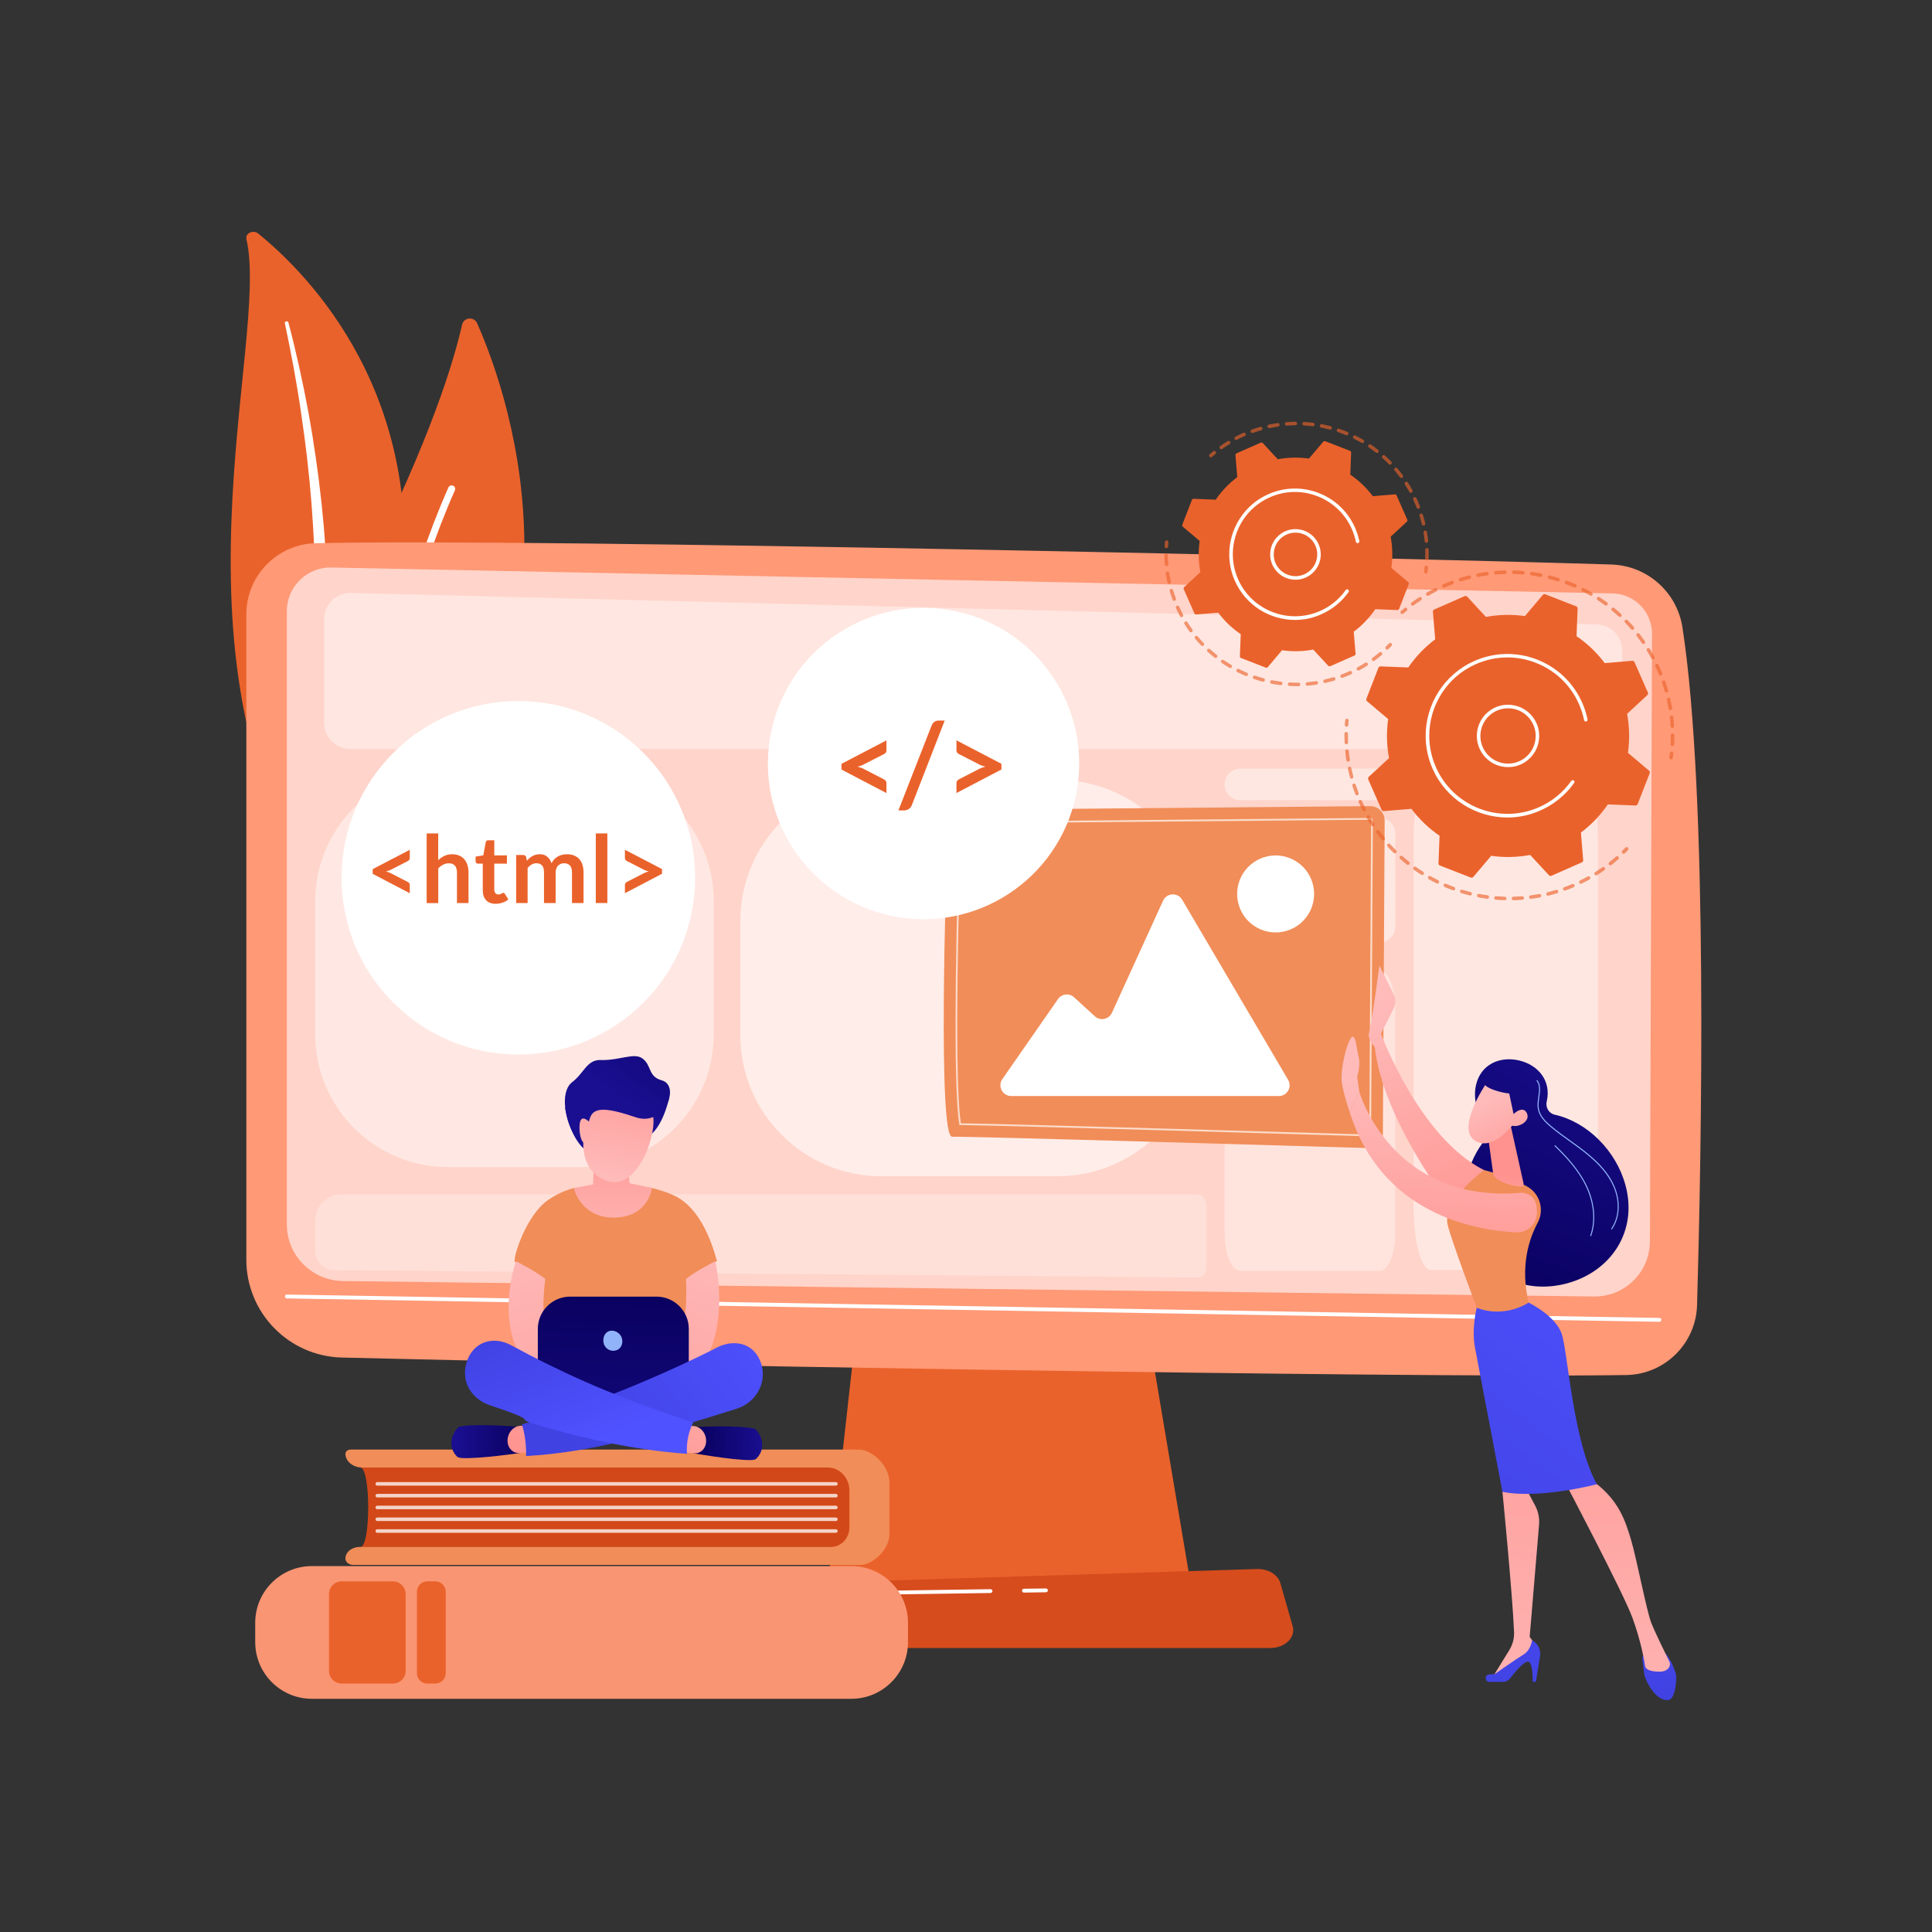 <?xml version="1.0" encoding="utf-8"?>
<!-- Generator: Adobe Illustrator 24.0.0, SVG Export Plug-In . SVG Version: 6.00 Build 0)  -->
<svg version="1.1" id="Layer_1" xmlns="http://www.w3.org/2000/svg" xmlns:xlink="http://www.w3.org/1999/xlink" x="0px" y="0px"
	 viewBox="0 0 500 500" style="enable-background:new 0 0 500 500;" xml:space="preserve">
<rect x="0" y="0" width="500" height="500" fill="#333333" stroke="none"/>
<path style="fill:#EA622B;" d="M63.77,61.88c-0.35-1.5,1.75-2.49,3.04-1.45c13.09,10.61,44.53,42.39,36.69,97.92
	c-9.83,69.67,6.98,95.09,27.9,110.6c0,0-28.73-7.29-46.81-33.09C40.21,172.52,70.02,88.48,63.77,61.88z"/>
<path style="fill:#FFFFFF;" d="M73.72,83.64c1.64,7.76,3.1,15.54,4.22,23.35c1.17,7.81,2.08,15.64,2.69,23.49
	c0.58,7.85,0.99,15.71,1.01,23.57c0.06,7.86-0.26,15.72-0.62,23.6c-0.31,7.88-0.67,15.82-0.09,23.82
	c0.57,7.98,2.25,16.03,5.58,23.57c0.83,1.88,1.71,3.76,2.7,5.57c0.96,1.83,2.01,3.62,3.1,5.4c2.2,3.54,4.67,6.96,7.42,10.21
	c5.53,6.48,12.2,12.24,19.54,17.1c0.77,0.51,1.88,0.39,2.47-0.28c0.58-0.66,0.45-1.59-0.28-2.11l-0.01,0
	c-1.75-1.23-3.48-2.47-5.14-3.78c-0.84-0.64-1.65-1.31-2.47-1.97c-0.79-0.69-1.61-1.34-2.38-2.05c-3.12-2.78-6.01-5.74-8.63-8.87
	c-5.27-6.24-9.5-13.18-12.69-20.39c-1.55-3.62-2.79-7.33-3.7-11.11c-0.9-3.78-1.47-7.63-1.79-11.51c-0.63-7.76-0.34-15.62-0.1-23.5
	c0.23-7.89,0.4-15.81,0.19-23.73c-0.09-3.96-0.27-7.92-0.52-11.87c-0.11-1.98-0.27-3.95-0.43-5.93c-0.18-1.97-0.37-3.95-0.57-5.92
	c-0.85-7.88-1.98-15.74-3.39-23.55c-1.46-7.81-3.15-15.58-5.19-23.28c-0.06-0.22-0.31-0.36-0.57-0.31
	C73.84,83.22,73.68,83.42,73.72,83.64z"/>
<path style="fill:#EA622B;" d="M97.66,233.91c-1.6,1.7-4.43,1.21-5.39-0.92c-5.33-11.76-17.38-46.36,2.53-86.23
	c16.81-33.66,22.72-53.52,24.78-62.71c0.44-1.95,3.1-2.2,3.91-0.38C132.36,103.79,155.8,172.23,97.66,233.91z"/>
<path style="fill:#FFFFFF;" d="M94.75,232.67c-0.06,0.01-0.12,0.02-0.18,0.01c-0.5-0.01-0.91-0.42-0.9-0.93
	c0.01-0.57,1.12-57.72,22.38-105.59c0.2-0.46,0.74-0.67,1.21-0.46c0.46,0.2,0.67,0.74,0.46,1.21
	c-21.1,47.52-22.21,104.3-22.22,104.87C95.49,232.23,95.17,232.59,94.75,232.67z"/>
<polygon style="fill:#EA622B;" points="222.21,338.66 214.08,411.58 308.42,411.58 296.13,338.66 "/>
<path style="fill:#FF9976;" d="M63.75,158.99V326c0,13.74,10.95,24.97,24.68,25.33c61,1.57,274.35,5.39,332.42,4.53
	c9.98-0.15,18.07-8.13,18.35-18.11c1.12-38.8,2.94-132.1-3.79-175.41c-1.42-9.12-9.12-15.94-18.34-16.24
	c-51.11-1.64-277.28-6.83-335.32-5.52C71.74,140.8,63.75,148.98,63.75,158.99z"/>
<path style="fill:#FFD4CA;" d="M74.23,158.18v158.67c0,8.02,6.44,14.56,14.46,14.68l323.81,4c7.95,0.12,14.47-6.28,14.5-14.23
	l0.54-157.25c0.02-5.69-4.51-10.35-10.19-10.48l-331.52-6.7C79.47,146.71,74.23,151.82,74.23,158.18z"/>
<path style="fill:#FFFFFF;" d="M429.44,342.08C429.43,342.08,429.43,342.08,429.44,342.08l-355.21-6.05c-0.27,0-0.49-0.23-0.49-0.51
	c0-0.28,0.22-0.49,0.51-0.49l355.21,6.05c0.27,0,0.49,0.23,0.49,0.51C429.93,341.86,429.71,342.08,429.44,342.08z"/>
<path style="fill:#D64C1D;" d="M328.74,426.5H190.67c-3.75,0-6.57-2.67-5.84-5.54l1.77-7.01c0.53-2.11,2.85-3.65,5.6-3.74
	l133.1-4.15c2.88-0.09,5.42,1.44,6.05,3.63l3.19,11.16C335.38,423.75,332.55,426.5,328.74,426.5z"/>
<path style="fill:#FFFFFF;" d="M264.99,412.16c-0.27,0-0.49-0.22-0.5-0.49c0-0.27,0.22-0.5,0.49-0.5l5.7-0.08h0.01
	c0.27,0,0.49,0.22,0.5,0.49c0,0.27-0.22,0.5-0.49,0.5L264.99,412.16C265,412.16,265,412.16,264.99,412.16z"/>
<path style="fill:#FFFFFF;" d="M189.94,422.68c-0.03,0-0.05,0-0.08-0.01c-0.27-0.04-0.46-0.3-0.41-0.57l0.81-5.1
	c0.44-2.76,2.79-4.79,5.59-4.84l60.49-0.88c0.26-0.01,0.5,0.22,0.5,0.49c0,0.27-0.22,0.5-0.49,0.5l-60.49,0.88
	c-2.31,0.03-4.25,1.72-4.62,4l-0.81,5.1C190.39,422.51,190.18,422.68,189.94,422.68z"/>
<g>
	<path style="opacity:0.44;fill:#FFFFFF;" d="M357.01,207.09h-35.99c-2.26,0-4.09-1.83-4.09-4.09c0-2.26,1.83-4.09,4.09-4.09h35.99
		c2.26,0,4.09,1.83,4.09,4.09C361.1,205.26,359.27,207.09,357.01,207.09z"/>
	<path style="opacity:0.43;fill:#FFFFFF;" d="M370.26,200.65h38.85c2.44,0,4.42,7.27,4.42,16.23v95.57c0,8.96-1.98,16.23-4.42,16.23
		h-38.85c-2.44,0-4.42-7.27-4.42-16.23v-95.57C365.84,207.92,367.82,200.65,370.26,200.65z"/>
	<path style="opacity:0.46;fill:#FFFFFF;" d="M321.02,211.64h35.99c2.26,0,4.09,1.83,4.09,4.09v24.09c0,2.26-1.83,4.09-4.09,4.09
		h-35.99c-2.26,0-4.09-1.83-4.09-4.09v-24.09C316.93,213.47,318.76,211.64,321.02,211.64z"/>
	<path style="opacity:0.38;fill:#FFFFFF;" d="M321.02,251.13h35.99c2.26,0,4.09,4.41,4.09,9.86v58.06c0,5.45-1.83,9.86-4.09,9.86
		h-35.99c-2.26,0-4.09-4.41-4.09-9.86v-58.06C316.93,255.54,318.76,251.13,321.02,251.13z"/>
	<path style="opacity:0.42;fill:#FFFFFF;" d="M413.07,193.85H90.64c-3.73,0-6.76-3.03-6.76-6.76V160.2c0-3.8,3.13-6.85,6.93-6.76
		l322.43,8.15c3.66,0.09,6.59,3.09,6.59,6.76v18.74C419.83,190.82,416.8,193.85,413.07,193.85z"/>
	<path style="opacity:0.58;fill:#FFFFFF;" d="M273.64,304.42h-45.52c-20.17,0-36.52-16.35-36.52-36.52v-29.54
		c0-20.17,16.35-36.52,36.52-36.52h45.52c20.17,0,36.52,16.35,36.52,36.52v29.54C310.16,288.07,293.81,304.42,273.64,304.42z"/>
	<path style="opacity:0.28;fill:#FFFFFF;" d="M309.85,330.6l-223.38-1.88c-2.71-0.02-4.89-2.22-4.89-4.93v-7.88
		c0-3.77,3.05-6.82,6.82-6.82h221.15c1.45,0,2.63,1.18,2.63,2.63v16.57C312.18,329.57,311.14,330.61,309.85,330.6z"/>
	<path style="opacity:0.47;fill:#FFFFFF;" d="M150.31,302.05h-34.33c-19,0-34.41-15.4-34.41-34.41v-34.33
		c0-19,15.4-34.41,34.41-34.41h34.33c19,0,34.41,15.4,34.41,34.41v34.33C184.72,286.65,169.31,302.05,150.31,302.05z"/>
</g>
<path style="fill:#F18D58;" d="M248.95,209.58l105.65-0.95c2.07-0.02,3.76,1.66,3.75,3.73l-0.46,81.07
	c-0.01,2.09-1.74,3.75-3.82,3.69c-19.1-0.57-103.91-3.08-107.65-2.93c-3.7,0.15-1.69-64.97-1.14-81.04
	C245.34,211.18,246.96,209.6,248.95,209.58z"/>
<path style="opacity:0.69;fill:#FFFFFF;" d="M354.18,294.08l-0.02,0c-15.18-0.45-91.59-2.72-105.67-2.92l-0.19,0l-0.03-0.19
	c-1.32-7.47-1.3-37.97,0.07-77.7c0.01-0.35,0.3-0.63,0.65-0.63l105.65-0.95c0.23,0,0.38,0.11,0.47,0.19
	c0.12,0.12,0.19,0.29,0.19,0.46l-0.46,81.07C354.82,293.78,354.53,294.08,354.18,294.08z M248.68,290.7
	c14.57,0.22,90.38,2.47,105.49,2.92l0.02,0c0.1,0,0.19-0.09,0.19-0.2l0.46-81.07c0-0.06-0.02-0.1-0.06-0.14
	c-0.04-0.04-0.09-0.06-0.14-0.06l-105.65,0.95c-0.11,0-0.19,0.08-0.2,0.19C247.43,252.66,247.39,282.95,248.68,290.7z"/>
<path style="fill:#FFFFFF;" d="M261.7,283.65h69.26c2.16,0,3.5-2.34,2.4-4.2l-27.42-46.61c-1.14-1.94-4-1.8-4.94,0.26l-13.24,29.01
	c-0.79,1.72-3.02,2.18-4.42,0.9l-5.36-4.91c-1.24-1.14-3.21-0.92-4.17,0.46l-14.41,20.72C258.13,281.12,259.45,283.65,261.7,283.65z
	"/>
<ellipse transform="matrix(0.924 -0.383 0.383 0.924 -63.445 143.909)" style="fill:#FFFFFF;" cx="330.02" cy="231.43" rx="9.96" ry="9.96"/>
<g>
	
		<linearGradient id="SVGID_1_" gradientUnits="userSpaceOnUse" x1="408.292" y1="359.094" x2="441.593" y2="278.164" gradientTransform="matrix(1 -0.019 0.019 1 -29.534 -11.178)">
		<stop  offset="0" style="stop-color:#09005D"/>
		<stop  offset="1" style="stop-color:#1A0F91"/>
	</linearGradient>
	<path style="fill:url(#SVGID_1_);" d="M420.67,306.73c-2.43-8.99-9.94-16.38-18.31-18.25c-1.54-0.34-2.43-1.91-2.07-3.44
		c0-0.01,0.01-0.02,0.01-0.03c1.21-5.23-2.14-9.4-7.19-10.57c-5.06-1.17-9.9,1.09-11.11,6.32c-0.82,3.53,0.23,7.5,2.55,10.07
		c0.96,1.06,1.03,2.64,0.11,3.73c-5.1,5.98-7.18,15.1-4.97,23.25c3.25,12.02,14.55,17.38,25.87,14.32
		C416.87,329.07,423.92,318.74,420.67,306.73z"/>
	<path style="fill:#91B3FA;" d="M417.15,318.19l-0.22-0.15c2.03-2.88,2.29-7.03,0.68-10.83c-1.28-3.02-3.56-5.79-7.19-8.7
		c-1.35-1.09-2.79-2.12-4.17-3.11c-1.67-1.2-3.4-2.44-5-3.79c-1.44-1.21-2.95-2.72-3.27-4.69c-0.16-0.98-0.01-2.03,0.13-3.04
		c0.22-1.58,0.44-3.08-0.49-4.22l0.21-0.17c1,1.24,0.77,2.86,0.55,4.43c-0.14,0.99-0.29,2.02-0.13,2.96
		c0.3,1.88,1.78,3.34,3.18,4.52c1.59,1.34,3.31,2.58,4.98,3.77c1.39,1,2.83,2.03,4.18,3.12c3.67,2.94,5.98,5.74,7.27,8.81
		C419.5,310.99,419.23,315.24,417.15,318.19z"/>
	<path style="fill:#91B3FA;" d="M411.77,319.93l-0.25-0.09c1.38-3.81,0.98-8.5-1.11-12.86c-2.06-4.32-5.44-7.84-8.15-10.43
		l0.19-0.19c2.73,2.6,6.12,6.15,8.21,10.5C412.77,311.29,413.17,316.05,411.77,319.93z"/>
</g>
<linearGradient id="SVGID_2_" gradientUnits="userSpaceOnUse" x1="355.7" y1="258.927" x2="384.37" y2="323.663">
	<stop  offset="0" style="stop-color:#FEBBBA"/>
	<stop  offset="1" style="stop-color:#FF928E"/>
</linearGradient>
<path style="fill:url(#SVGID_2_);" d="M357.49,270.6l-0.09-3.11l3.25-6.45c0.59-1.18,0.6-2.57,0.01-3.75l-3.68-7.42
	c0,0-2.12,16.11-2.68,17.45c-0.56,1.34,1.52,3.75,1.52,3.75L357.49,270.6z"/>
<linearGradient id="SVGID_3_" gradientUnits="userSpaceOnUse" x1="356.209" y1="258.702" x2="384.88" y2="323.438">
	<stop  offset="0" style="stop-color:#FEBBBA"/>
	<stop  offset="1" style="stop-color:#FF928E"/>
</linearGradient>
<path style="fill:url(#SVGID_3_);" d="M357.39,267.5c0,0,9.87,26.91,26.7,35.33c0,0-5.6,9.14-8.52,9.69c0,0-17.97-23-19.8-41.84
	L357.39,267.5z"/>
<linearGradient id="SVGID_4_" gradientUnits="userSpaceOnUse" x1="427.714" y1="389.633" x2="429.685" y2="438.268">
	<stop  offset="0" style="stop-color:#4F52FF"/>
	<stop  offset="1" style="stop-color:#4042E2"/>
</linearGradient>
<path style="fill:url(#SVGID_4_);" d="M425.05,429.39l0.5,4.08c0.52,1.94,3.01,6.83,6.22,6.51c1.97-0.2,2.21-5.96,1.93-6.82
	c-0.5-1.58-1.42-3.94-2.74-5.33h-4.53C425.6,427.83,424.95,428.56,425.05,429.39z"/>
<linearGradient id="SVGID_5_" gradientUnits="userSpaceOnUse" x1="388.155" y1="465.911" x2="400.717" y2="319.093">
	<stop  offset="0" style="stop-color:#FEBBBA"/>
	<stop  offset="1" style="stop-color:#FF928E"/>
</linearGradient>
<path style="fill:url(#SVGID_5_);" d="M389.59,381.58l-0.76,4.5c0,0,2.56,25.92,3.01,36.29c0.07,1.63-0.35,3.23-1.2,4.62l-4.45,7.23
	l11.31-6.67l0.23-1.38l-1.85-2.55l2.43-29.04c0.14-1.71-0.21-3.42-1.01-4.93l-2.34-4.39L389.59,381.58z"/>
<linearGradient id="SVGID_6_" gradientUnits="userSpaceOnUse" x1="394.055" y1="385.769" x2="391.097" y2="439.334">
	<stop  offset="0" style="stop-color:#4F52FF"/>
	<stop  offset="1" style="stop-color:#4042E2"/>
</linearGradient>
<path style="fill:url(#SVGID_6_);" d="M385.44,435.26h3.61c0.68,0,1.31-0.31,1.72-0.85c1.13-1.46,3.46-4.31,4.57-4.39
	c1.5-0.1,1.31,5.23,1.31,5.23h0.84l1.07-6.63c0.27-1.67-0.56-3.32-2.06-4.1l0,0c0,0-0.34,2.54-2.2,3.66
	c-1.86,1.12-7.57,5.14-7.57,5.14s-0.7-0.1-1.47,0.04C384.12,433.57,384.28,435.26,385.44,435.26z"/>
<linearGradient id="SVGID_7_" gradientUnits="userSpaceOnUse" x1="413.424" y1="468.095" x2="425.989" y2="321.239">
	<stop  offset="0" style="stop-color:#FEBBBA"/>
	<stop  offset="1" style="stop-color:#FF928E"/>
</linearGradient>
<path style="fill:url(#SVGID_7_);" d="M405.08,383.71c0,0,14.99,28.44,17.38,34.93c2.38,6.49,3.22,11.91,3.25,12.42
	c0.05,0.8,1.05,1.57,3.79,1.57c1.42,0,2.11-0.57,2.45-1.12c0.29-0.47,0.31-1.06,0.06-1.55c-0.87-1.76-3.62-7.36-4.64-9.91
	c-1.22-3.04-3.83-16.8-5.27-21.59c-1.44-4.79-3.06-9.98-9.31-14.76C412.79,383.71,408.5,379.51,405.08,383.71z"/>
<path style="fill:#F18D58;" d="M395.61,337.11c-2.2-9.3,0.01-16.31,2.33-20.64c1.85-3.45,0.55-7.71-2.92-9.52
	c-5.42-2.82-10.93-4.14-10.93-4.14s-10.75,7.86-9.47,14.01c0.75,3.6,7.55,21.59,7.55,21.59S388.47,341.4,395.61,337.11z"/>
<linearGradient id="SVGID_8_" gradientUnits="userSpaceOnUse" x1="429.705" y1="318.136" x2="362.128" y2="409.262">
	<stop  offset="0" style="stop-color:#4F52FF"/>
	<stop  offset="1" style="stop-color:#4042E2"/>
</linearGradient>
<path style="fill:url(#SVGID_8_);" d="M404.18,345.23c-1.57-4.74-8.57-8.11-8.57-8.11c-7.14,4.29-13.43,1.31-13.43,1.31
	s-1.41,5.4-0.44,10.41c0.97,5.01,7.09,37.24,7.09,37.24c9.63,1.95,24.45-1.96,24.45-1.96C407.13,373.22,405.75,349.97,404.18,345.23
	z"/>
<linearGradient id="SVGID_9_" gradientUnits="userSpaceOnUse" x1="386.777" y1="321.192" x2="389.137" y2="303.929">
	<stop  offset="0" style="stop-color:#FEBBBA"/>
	<stop  offset="1" style="stop-color:#FF928E"/>
</linearGradient>
<path style="fill:url(#SVGID_9_);" d="M391.12,291.99l3.14,14.12c0.3,1.24-0.83,1.04-2.09,0.8c-2.06-0.39-4.71-1.19-5.6-2.79
	c-0.09-0.16-0.14-0.35-0.16-0.53l-1.35-9.79c-0.11-0.78,0.31-1.53,1.03-1.85l2.61-1.16C389.7,290.35,390.86,290.93,391.12,291.99z"
	/>
<linearGradient id="SVGID_10_" gradientUnits="userSpaceOnUse" x1="374.304" y1="280.828" x2="372.085" y2="335.438">
	<stop  offset="0" style="stop-color:#FEBBBA"/>
	<stop  offset="1" style="stop-color:#FF928E"/>
</linearGradient>
<path style="fill:url(#SVGID_10_);" d="M351.82,282.66c0,0,8.28,28.75,41.65,26.05c2.14-0.17,4.01,1.41,4.18,3.54l0.09,1.15
	c0.24,3.09-2.28,5.7-5.38,5.54c-11.1-0.56-34.94-4.92-43.11-31.29L351.82,282.66z"/>
<linearGradient id="SVGID_11_" gradientUnits="userSpaceOnUse" x1="349.512" y1="280.358" x2="347.445" y2="331.232">
	<stop  offset="0" style="stop-color:#FEBBBA"/>
	<stop  offset="1" style="stop-color:#FF928E"/>
</linearGradient>
<path style="fill:url(#SVGID_11_);" d="M349.24,287.66c0,0-1.59-4.68-1.99-7.6c-0.4-2.93,1.07-9.49,2.33-11.34
	c1.26-1.85,1.48,2.68,2.04,4.81c0.57,2.13-0.39,5.16-0.39,5.16l0.58,3.98L349.24,287.66z"/>
<g>
	
		<linearGradient id="SVGID_12_" gradientUnits="userSpaceOnUse" x1="-7911.114" y1="1384.512" x2="-7895.312" y2="1402.68" gradientTransform="matrix(0.965 0.261 -0.261 0.965 8382.06 1012.569)">
		<stop  offset="0" style="stop-color:#FEBBBA"/>
		<stop  offset="1" style="stop-color:#FF928E"/>
	</linearGradient>
	<path style="fill:url(#SVGID_12_);" d="M384.67,280.34c0,0-7.95,11.58-3.01,14.81c4.94,3.23,10.6-5,10.6-5s1.78-6.29-0.24-8.38
		C390,279.69,384.67,280.34,384.67,280.34z"/>
	
		<linearGradient id="SVGID_13_" gradientUnits="userSpaceOnUse" x1="391.633" y1="353.177" x2="425.23" y2="271.525" gradientTransform="matrix(1 -0.019 0.019 1 -29.534 -11.178)">
		<stop  offset="0" style="stop-color:#09005D"/>
		<stop  offset="1" style="stop-color:#1A0F91"/>
	</linearGradient>
	<path style="fill:url(#SVGID_13_);" d="M388,277.53c0,0-3.46,0.89-3.92,2.47c-0.46,1.58,4.98,2.94,6.5,2.98l1.34,6.32
		c0,0,3.5-6.04,2-9.46C392.44,276.43,388,277.53,388,277.53z"/>
	
		<linearGradient id="SVGID_14_" gradientUnits="userSpaceOnUse" x1="-7907.166" y1="1381.078" x2="-7891.364" y2="1399.246" gradientTransform="matrix(0.965 0.261 -0.261 0.965 8382.06 1012.569)">
		<stop  offset="0" style="stop-color:#FEBBBA"/>
		<stop  offset="1" style="stop-color:#FF928E"/>
	</linearGradient>
	<path style="fill:url(#SVGID_14_);" d="M390.67,289.34c0,0,3.11-3.74,4.42-1.37c1.31,2.38-2.78,4.26-4.23,3.1L390.67,289.34z"/>
</g>
<path style="fill:#D34818;" d="M93.26,400.37l126.58,0v-20.56l-126.58,0C95.97,379.81,95.97,400.37,93.26,400.37z"/>
<path style="fill:#F18D58;" d="M219.84,395.22v-9.41c0-3.32-2.5-6.01-5.59-6.01H93.79c-2.43,0-4.39-1.6-4.39-3.57
	c0-0.6,0.6-1.08,1.33-1.08h131.65c3.02,0,7.81,3.85,7.81,8.6v13.14c0,4.48-4.65,8.11-7.5,8.11H91.42c-1.12,0-2.03-0.74-2.03-1.65
	c0-1.66,1.66-3,3.7-3h121.95C217.69,400.37,219.84,398.06,219.84,395.22z"/>
<path style="opacity:0.76;fill:#FFFFFF;" d="M216.33,384.48H97.64c-0.25,0-0.46-0.2-0.46-0.46c0-0.25,0.2-0.46,0.46-0.46h118.69
	c0.25,0,0.46,0.2,0.46,0.46C216.78,384.28,216.58,384.48,216.33,384.48z"/>
<path style="opacity:0.76;fill:#FFFFFF;" d="M216.33,387.54H97.64c-0.25,0-0.46-0.2-0.46-0.46s0.2-0.46,0.46-0.46h118.69
	c0.25,0,0.46,0.2,0.46,0.46S216.58,387.54,216.33,387.54z"/>
<path style="opacity:0.76;fill:#FFFFFF;" d="M216.33,390.59H97.64c-0.25,0-0.46-0.2-0.46-0.46c0-0.25,0.2-0.46,0.46-0.46h118.69
	c0.25,0,0.46,0.2,0.46,0.46C216.78,390.38,216.58,390.59,216.33,390.59z"/>
<path style="opacity:0.76;fill:#FFFFFF;" d="M216.33,393.64H97.64c-0.25,0-0.46-0.2-0.46-0.46s0.2-0.46,0.46-0.46h118.69
	c0.25,0,0.46,0.2,0.46,0.46S216.58,393.64,216.33,393.64z"/>
<path style="opacity:0.76;fill:#FFFFFF;" d="M216.33,396.69H97.64c-0.25,0-0.46-0.2-0.46-0.46s0.2-0.46,0.46-0.46h118.69
	c0.25,0,0.46,0.2,0.46,0.46S216.58,396.69,216.33,396.69z"/>
<path style="fill:#F99573;" d="M220.31,439.65H80.73c-8.11,0-14.68-6.57-14.68-14.68v-4.99c0-8.11,6.57-14.68,14.68-14.68h139.58
	c8.11,0,14.68,6.57,14.68,14.68v4.99C234.99,433.08,228.41,439.65,220.31,439.65z"/>
<path style="fill:#EA622B;" d="M101.68,435.71H88.45c-1.83,0-3.31-1.48-3.31-3.31v-19.84c0-1.83,1.48-3.31,3.31-3.31h13.23
	c1.83,0,3.31,1.48,3.31,3.31v19.84C104.99,434.23,103.51,435.71,101.68,435.71z"/>
<path style="fill:#EA622B;" d="M112.66,435.71h-2.07c-1.49,0-2.69-1.2-2.69-2.69v-21.08c0-1.49,1.2-2.69,2.69-2.69h2.07
	c1.49,0,2.69,1.2,2.69,2.69v21.08C115.35,434.5,114.15,435.71,112.66,435.71z"/>
<linearGradient id="SVGID_15_" gradientUnits="userSpaceOnUse" x1="275.362" y1="-388.932" x2="259.303" y2="-355.832" gradientTransform="matrix(0.987 0.161 -0.161 0.987 -151.965 594.464)">
	<stop  offset="0" style="stop-color:#09005D"/>
	<stop  offset="1" style="stop-color:#1A0F91"/>
</linearGradient>
<path style="fill:url(#SVGID_15_);" d="M151.51,282.72c-0.08,0.16-5.25,3.96-5.25,3.96s1.14,8.16,5.77,11.38
	c5.09,3.54,12.28-2.92,12.28-2.92s5.72,1.36,8.77-10.55c0.7-2.73-3.33-2.96-8.2-2.46C158.61,282.77,151.51,282.72,151.51,282.72z"/>
<path style="fill:#F18D58;" d="M141.86,310.55c2.02-1.39,4.25-2.44,6.62-3.08c0.89-0.24,5.69,1.15,8.66,1.09
	c4.08-0.09,8.22-1.95,11.58-1.11c3.34,0.83,6.07,1.92,7.64,3.04c4.72,3.36,7.49,9.62,9.18,15.82c-3.2,3.28-7.22,4.74-7.22,4.74
	l-0.74,30.14l-17.82,9.12l-20.34-10.21l0.73-29.45c0,0-6.46-3.01-6.93-4.1C132.74,325.44,136.16,314.47,141.86,310.55z"/>
<linearGradient id="SVGID_16_" gradientUnits="userSpaceOnUse" x1="129.093" y1="319.952" x2="162.959" y2="401.758">
	<stop  offset="0" style="stop-color:#FEBBBA"/>
	<stop  offset="1" style="stop-color:#FF928E"/>
</linearGradient>
<path style="fill:url(#SVGID_16_);" d="M133.52,326.4c0,0-8.66,24,11.08,33.86c4.1-0.54,2.52-7.35,2.52-7.35s-8.58-1.9-6-21.92
	C138.75,329.05,133.52,326.4,133.52,326.4z"/>
<linearGradient id="SVGID_17_" gradientUnits="userSpaceOnUse" x1="-7566.204" y1="319.776" x2="-7532.337" y2="401.582" gradientTransform="matrix(-1 0 0 1 -7377.074 0)">
	<stop  offset="0" style="stop-color:#FEBBBA"/>
	<stop  offset="1" style="stop-color:#FF928E"/>
</linearGradient>
<path style="fill:url(#SVGID_17_);" d="M185.13,326.4c0,0,5.96,25.05-11.08,33.86c-4.1-0.54-2.52-7.35-2.52-7.35s6.91-3.4,6-21.92
	C179.9,329.05,185.13,326.4,185.13,326.4z"/>
<linearGradient id="SVGID_18_" gradientUnits="userSpaceOnUse" x1="159.169" y1="330.759" x2="157.431" y2="401.139">
	<stop  offset="0" style="stop-color:#09005D"/>
	<stop  offset="1" style="stop-color:#1A0F91"/>
</linearGradient>
<path style="fill:url(#SVGID_18_);" d="M169.93,361.95h-22.41c-4.58,0-8.33-3.75-8.33-8.33v-9.72c0-4.58,3.75-8.33,8.33-8.33h22.41
	c4.58,0,8.33,3.75,8.33,8.33v9.72C178.27,358.2,174.51,361.95,169.93,361.95z"/>
<g>
	
		<linearGradient id="SVGID_19_" gradientUnits="userSpaceOnUse" x1="184.975" y1="342.828" x2="203.481" y2="342.828" gradientTransform="matrix(1 7.700000e-03 -7.700000e-03 1 -2.834 29.172)">
		<stop  offset="0" style="stop-color:#09005D"/>
		<stop  offset="1" style="stop-color:#1A0F91"/>
	</linearGradient>
	<path style="fill:url(#SVGID_19_);" d="M195.41,369.77c-4.47-1.03-14.81-0.47-14.81-0.47l-0.42,1.14l-0.7,5.66
		c0,0,9.84,1.77,14.7,1.77c0.5,0,0.95-0.07,1.36-0.2c0.15-0.13,0.29-0.27,0.43-0.42C198.03,375,197.43,371.69,195.41,369.77z"/>
	<linearGradient id="SVGID_20_" gradientUnits="userSpaceOnUse" x1="191.716" y1="340.056" x2="172.181" y2="392.969">
		<stop  offset="0" style="stop-color:#FEBBBA"/>
		<stop  offset="1" style="stop-color:#FF928E"/>
	</linearGradient>
	<path style="fill:url(#SVGID_20_);" d="M177.63,368.98l1.75,0.07c0.94,0.04,1.83,0.5,2.46,1.27c0.63,0.77,0.96,1.8,0.9,2.84
		c-0.04,0.83-0.39,1.61-0.95,2.16c-0.56,0.55-1.3,0.83-2.05,0.78l-2.68-0.19L177.63,368.98z"/>
</g>
<g>
	
		<linearGradient id="SVGID_21_" gradientUnits="userSpaceOnUse" x1="-8197.855" y1="292.695" x2="-8179.341" y2="292.695" gradientTransform="matrix(-1 -0.02 -0.02 1 -8055.775 -83.261)">
		<stop  offset="0" style="stop-color:#09005D"/>
		<stop  offset="1" style="stop-color:#1A0F91"/>
	</linearGradient>
	<path style="fill:url(#SVGID_21_);" d="M118.77,369.23c4.5-0.89,14.82-0.02,14.82-0.02l0.39,1.15l0.55,5.68
		c0,0-9.88,1.47-14.74,1.32c-0.49-0.02-0.95-0.1-1.36-0.25c-0.14-0.14-0.29-0.28-0.42-0.43
		C116.02,374.37,116.7,371.09,118.77,369.23z"/>
	<linearGradient id="SVGID_22_" gradientUnits="userSpaceOnUse" x1="152.577" y1="324.111" x2="133.032" y2="377.052">
		<stop  offset="0" style="stop-color:#FEBBBA"/>
		<stop  offset="1" style="stop-color:#FF928E"/>
	</linearGradient>
	<path style="fill:url(#SVGID_22_);" d="M136.56,368.98l-1.75,0.02c-0.94,0.01-1.84,0.44-2.49,1.2c-0.65,0.75-1,1.77-0.97,2.81
		c0.02,0.83,0.34,1.62,0.89,2.19c0.55,0.57,1.28,0.87,2.03,0.84l2.68-0.11L136.56,368.98z"/>
</g>
<linearGradient id="SVGID_23_" gradientUnits="userSpaceOnUse" x1="199.996" y1="339.035" x2="149.212" y2="377.184">
	<stop  offset="0" style="stop-color:#4F52FF"/>
	<stop  offset="1" style="stop-color:#4042E2"/>
</linearGradient>
<path style="fill:url(#SVGID_23_);" d="M196.66,352.03c-2.03-4.67-6.99-5.43-11.21-3.24c-0.07,0.1-26.81,13.8-50.39,19.81
	c0.68,2.16,1.02,4.47,1.1,6.73c0.01,0.5,0.01,1-0.02,1.49c18.08-0.93,37.71-6.96,54.57-12.26
	C195.93,362.87,198.91,357.21,196.66,352.03z"/>
<linearGradient id="SVGID_24_" gradientUnits="userSpaceOnUse" x1="154.072" y1="373.251" x2="140.762" y2="339.311">
	<stop  offset="0" style="stop-color:#4F52FF"/>
	<stop  offset="1" style="stop-color:#4042E2"/>
</linearGradient>
<path style="fill:url(#SVGID_24_);" d="M177.76,375.68c-0.07-2.61,0.44-5.04,1.52-7.29c0.03-0.1,0.07-0.2,0.1-0.3
	c-1.35-0.42-3.09-0.98-5.37-1.76c-16.75-5.73-29.52-11.52-41.71-18.18c-4.74-2.59-10.12-0.85-11.64,4.75
	c-1.35,5,1.62,9.27,6.13,10.78c13.5,4.49,6.47,3.24,10.88,4.66c11.84,3.66,26.57,6.99,40.12,7.9
	C177.77,376.06,177.76,375.87,177.76,375.68z"/>
<linearGradient id="SVGID_25_" gradientUnits="userSpaceOnUse" x1="158.822" y1="326.707" x2="158.372" y2="287.501">
	<stop  offset="0" style="stop-color:#FEBBBA"/>
	<stop  offset="1" style="stop-color:#FF928E"/>
</linearGradient>
<path style="fill:url(#SVGID_25_);" d="M148.48,307.47c0,0,1.8,7.8,10.54,7.64c8.91-0.16,9.7-7.67,9.7-7.67l-5.82-1.24l-0.49-6.48
	l-8.75,0.65l-0.16,6.16L148.48,307.47z"/>
<linearGradient id="SVGID_26_" gradientUnits="userSpaceOnUse" x1="258.896" y1="-335.512" x2="260.3" y2="-369.628" gradientTransform="matrix(0.987 0.161 -0.161 0.987 -151.965 594.464)">
	<stop  offset="0" style="stop-color:#FEBBBA"/>
	<stop  offset="1" style="stop-color:#FF928E"/>
</linearGradient>
<path style="fill:url(#SVGID_26_);" d="M154.9,281.36c0,0-10.03,19.42,1.87,24.14c8.39,3.32,13.65-12.9,12.08-17.29
	c-2.43-6.79-4.02-5.99-4.02-5.99L154.9,281.36z"/>
<linearGradient id="SVGID_27_" gradientUnits="userSpaceOnUse" x1="275.479" y1="-393.591" x2="257.41" y2="-356.346" gradientTransform="matrix(0.987 0.161 -0.161 0.987 -151.965 594.464)">
	<stop  offset="0" style="stop-color:#09005D"/>
	<stop  offset="1" style="stop-color:#1A0F91"/>
</linearGradient>
<path style="fill:url(#SVGID_27_);" d="M171.26,279.59c4.95,1.36,0.72,12.11-6.74,9.56c-7.46-2.54-10.39-2.5-11.55-0.46
	c-1.16,2.05-1.41,9.32-3.93,5.73c-2.76-3.94-4.31-11.85-0.92-14.4c3.03-2.28,3.74-5.81,7.37-5.69c4.82,0.16,8.55-1.98,10.73-0.43
	C168.72,275.67,167.62,278.59,171.26,279.59z"/>
<linearGradient id="SVGID_28_" gradientUnits="userSpaceOnUse" x1="-119.967" y1="743.914" x2="-117.767" y2="690.452" gradientTransform="matrix(0.991 -0.133 0.133 0.991 172.995 -443.851)">
	<stop  offset="0" style="stop-color:#FEBBBA"/>
	<stop  offset="1" style="stop-color:#FF928E"/>
</linearGradient>
<path style="fill:url(#SVGID_28_);" d="M152.51,290.37c0,0-2.14-2.3-2.48,0.47c-0.34,2.77,0.76,6.35,2.04,4.39
	S152.51,290.37,152.51,290.37z"/>
<path style="fill:#91B3FA;" d="M161.03,346.68c0.21,1.4-0.54,2.67-1.94,2.88c-1.4,0.21-2.7-0.76-2.91-2.16
	c-0.21-1.4,0.43-2.79,1.83-3C159.41,344.19,160.82,345.28,161.03,346.68z"/>
<circle style="fill:#FFFFFF;" cx="134.15" cy="227.16" r="45.74"/>
<g>
	<path style="fill:#EA622B;" d="M96.45,224.93l9.6-5v2.13c0,0.16-0.04,0.31-0.12,0.44c-0.08,0.13-0.21,0.25-0.4,0.35l-4.4,2.25
		c-0.19,0.1-0.38,0.18-0.59,0.25c-0.21,0.07-0.43,0.13-0.66,0.19c0.23,0.06,0.45,0.12,0.66,0.19c0.21,0.07,0.4,0.15,0.59,0.25
		l4.4,2.27c0.19,0.1,0.32,0.21,0.4,0.35c0.08,0.13,0.12,0.28,0.12,0.44v2.13l-9.6-5.02V224.93z"/>
	<path style="fill:#EA622B;" d="M110.42,233.7v-18.01h2.99v6.92c0.48-0.46,1.02-0.83,1.6-1.11c0.58-0.28,1.26-0.42,2.05-0.42
		c0.68,0,1.28,0.12,1.81,0.35c0.53,0.23,0.96,0.55,1.31,0.97c0.35,0.42,0.62,0.91,0.8,1.49c0.18,0.58,0.27,1.21,0.27,1.91v7.91
		h-2.99v-7.91c0-0.76-0.18-1.35-0.53-1.76c-0.35-0.42-0.88-0.62-1.58-0.62c-0.52,0-1,0.12-1.45,0.35c-0.45,0.23-0.88,0.55-1.28,0.96
		v8.99H110.42z"/>
	<path style="fill:#EA622B;" d="M128.29,233.9c-1.07,0-1.9-0.3-2.48-0.92c-0.58-0.61-0.87-1.45-0.87-2.53v-6.94h-1.26
		c-0.16,0-0.3-0.05-0.42-0.16c-0.12-0.1-0.18-0.26-0.18-0.47v-1.19l2-0.33l0.63-3.39c0.03-0.16,0.11-0.29,0.22-0.38
		c0.12-0.09,0.26-0.13,0.44-0.13h1.55v3.91h3.27v2.13h-3.27v6.74c0,0.39,0.1,0.69,0.29,0.91c0.19,0.22,0.45,0.33,0.78,0.33
		c0.19,0,0.34-0.02,0.47-0.07c0.13-0.04,0.23-0.09,0.33-0.14c0.09-0.05,0.18-0.09,0.25-0.14c0.07-0.04,0.15-0.07,0.22-0.07
		c0.09,0,0.16,0.02,0.22,0.07c0.06,0.04,0.12,0.11,0.18,0.2l0.9,1.45c-0.44,0.36-0.94,0.64-1.5,0.82
		C129.48,233.8,128.89,233.9,128.29,233.9z"/>
	<path style="fill:#EA622B;" d="M133.58,233.7v-12.43h1.83c0.39,0,0.64,0.18,0.76,0.55l0.19,0.92c0.22-0.24,0.45-0.46,0.68-0.67
		c0.24-0.2,0.49-0.38,0.76-0.52c0.27-0.15,0.56-0.26,0.87-0.35c0.31-0.08,0.65-0.13,1.02-0.13c0.78,0,1.43,0.21,1.93,0.64
		c0.5,0.42,0.88,0.99,1.13,1.69c0.19-0.41,0.44-0.77,0.73-1.06c0.29-0.29,0.61-0.53,0.96-0.72c0.35-0.19,0.72-0.32,1.11-0.41
		c0.39-0.09,0.79-0.13,1.18-0.13c0.69,0,1.3,0.1,1.83,0.32c0.53,0.21,0.98,0.52,1.35,0.92c0.36,0.4,0.64,0.9,0.83,1.48
		c0.19,0.58,0.28,1.25,0.28,2v7.91h-2.99v-7.91c0-0.79-0.17-1.39-0.52-1.79c-0.35-0.4-0.86-0.6-1.53-0.6
		c-0.31,0-0.59,0.05-0.85,0.16c-0.26,0.1-0.49,0.26-0.69,0.45c-0.2,0.2-0.35,0.45-0.47,0.75c-0.11,0.3-0.17,0.64-0.17,1.03v7.91
		h-3.01v-7.91c0-0.83-0.17-1.44-0.5-1.82c-0.34-0.38-0.83-0.57-1.48-0.57c-0.43,0-0.83,0.11-1.21,0.32
		c-0.38,0.21-0.73,0.51-1.05,0.88v9.1H133.58z"/>
	<path style="fill:#EA622B;" d="M157.18,215.69v18.01h-2.99v-18.01H157.18z"/>
	<path style="fill:#EA622B;" d="M161.73,231.16v-2.13c0-0.16,0.04-0.31,0.12-0.44c0.08-0.13,0.21-0.25,0.4-0.35l4.4-2.27
		c0.36-0.18,0.77-0.32,1.25-0.44c-0.23-0.06-0.45-0.12-0.66-0.19c-0.21-0.07-0.4-0.15-0.59-0.25l-4.4-2.25
		c-0.19-0.1-0.32-0.21-0.4-0.35c-0.08-0.13-0.12-0.28-0.12-0.44v-2.13l9.6,5v1.21L161.73,231.16z"/>
</g>
<ellipse transform="matrix(0.16 -0.987 0.987 0.16 5.71 401.942)" style="fill:#FFFFFF;" cx="239.07" cy="197.62" rx="40.29" ry="40.29"/>
<g>
	<path style="fill:#EA622B;" d="M217.77,197.68l11.64-6.07v2.59c0,0.2-0.05,0.38-0.15,0.54c-0.1,0.16-0.26,0.3-0.49,0.42l-5.34,2.73
		c-0.23,0.12-0.46,0.22-0.71,0.3c-0.25,0.08-0.52,0.16-0.8,0.23c0.28,0.07,0.55,0.15,0.8,0.23c0.25,0.08,0.49,0.18,0.71,0.3
		l5.34,2.75c0.23,0.12,0.39,0.26,0.49,0.42c0.1,0.16,0.15,0.34,0.15,0.54v2.59l-11.64-6.09V197.68z"/>
	<path style="fill:#EA622B;" d="M235.98,208.37c-0.09,0.23-0.2,0.42-0.34,0.59c-0.14,0.17-0.29,0.31-0.47,0.42
		c-0.18,0.11-0.36,0.2-0.56,0.26c-0.2,0.06-0.39,0.09-0.57,0.09h-1.53l8.59-21.97c0.17-0.41,0.41-0.73,0.72-0.95
		c0.31-0.22,0.69-0.33,1.13-0.33h1.54L235.98,208.37z"/>
	<path style="fill:#EA622B;" d="M247.53,205.24v-2.59c0-0.2,0.05-0.37,0.15-0.54c0.1-0.16,0.26-0.3,0.49-0.42l5.34-2.75
		c0.43-0.22,0.94-0.39,1.51-0.53c-0.28-0.07-0.55-0.14-0.8-0.23c-0.25-0.08-0.49-0.18-0.71-0.3l-5.34-2.73
		c-0.23-0.12-0.39-0.26-0.49-0.42c-0.1-0.16-0.15-0.34-0.15-0.54v-2.59l11.64,6.07v1.47L247.53,205.24z"/>
</g>
<g style="opacity:0.64;">
	<path style="fill:#EA622B;" d="M420.17,220.96c-0.12,0-0.24-0.05-0.33-0.14c-0.18-0.18-0.17-0.47,0.01-0.65
		c0.27-0.26,0.54-0.53,0.8-0.8c0.18-0.18,0.46-0.19,0.65-0.01c0.18,0.18,0.19,0.46,0.01,0.65c-0.27,0.28-0.54,0.55-0.81,0.82
		C420.4,220.92,420.28,220.96,420.17,220.96z"/>
	<path style="fill:#EA622B;" d="M391.69,232.98c-0.25,0-0.45-0.2-0.46-0.45c-0.01-0.25,0.19-0.46,0.45-0.47
		c0.74-0.02,1.49-0.06,2.23-0.11c0.25-0.02,0.47,0.17,0.49,0.42c0.02,0.25-0.17,0.47-0.42,0.49c-0.76,0.06-1.53,0.1-2.28,0.12
		C391.69,232.98,391.69,232.98,391.69,232.98z M389.42,232.98c0,0-0.01,0-0.01,0c-0.76-0.02-1.53-0.07-2.28-0.13
		c-0.25-0.02-0.44-0.24-0.42-0.49c0.02-0.25,0.24-0.44,0.49-0.42c0.74,0.06,1.49,0.1,2.23,0.13c0.25,0.01,0.45,0.22,0.44,0.47
		C389.87,232.78,389.67,232.98,389.42,232.98z M396.19,232.63c-0.23,0-0.42-0.17-0.45-0.4c-0.03-0.25,0.14-0.48,0.39-0.51
		c0.73-0.1,1.48-0.22,2.21-0.35c0.25-0.05,0.49,0.12,0.53,0.36c0.05,0.25-0.12,0.49-0.36,0.53c-0.75,0.14-1.51,0.26-2.26,0.36
		C396.23,232.63,396.21,232.63,396.19,232.63z M384.92,232.6c-0.02,0-0.04,0-0.06,0c-0.75-0.1-1.51-0.23-2.25-0.37
		c-0.25-0.05-0.41-0.29-0.36-0.53c0.05-0.25,0.29-0.41,0.53-0.36c0.73,0.14,1.47,0.26,2.21,0.36c0.25,0.03,0.42,0.26,0.39,0.51
		C385.34,232.44,385.15,232.6,384.92,232.6z M400.63,231.8c-0.21,0-0.39-0.14-0.44-0.35c-0.06-0.25,0.09-0.49,0.34-0.55
		c0.72-0.18,1.44-0.37,2.16-0.59c0.24-0.07,0.5,0.06,0.57,0.3c0.07,0.24-0.06,0.5-0.3,0.57c-0.73,0.22-1.47,0.42-2.2,0.6
		C400.7,231.79,400.67,231.8,400.63,231.8z M380.48,231.75c-0.04,0-0.07,0-0.11-0.01c-0.74-0.18-1.48-0.39-2.2-0.61
		c-0.24-0.07-0.38-0.33-0.3-0.57c0.07-0.24,0.33-0.38,0.57-0.3c0.71,0.22,1.44,0.42,2.15,0.6c0.24,0.06,0.39,0.31,0.33,0.55
		C380.87,231.61,380.69,231.75,380.48,231.75z M404.96,230.49c-0.19,0-0.36-0.12-0.43-0.3c-0.09-0.24,0.04-0.5,0.27-0.58
		c0.69-0.25,1.4-0.53,2.08-0.82c0.23-0.1,0.5,0.01,0.6,0.24c0.1,0.23-0.01,0.5-0.24,0.6c-0.7,0.3-1.42,0.58-2.13,0.83
		C405.06,230.48,405.01,230.49,404.96,230.49z M376.16,230.43c-0.05,0-0.1-0.01-0.16-0.03c-0.71-0.26-1.43-0.54-2.12-0.84
		c-0.23-0.1-0.34-0.37-0.24-0.6c0.1-0.23,0.37-0.34,0.6-0.24c0.68,0.29,1.38,0.57,2.08,0.82c0.24,0.09,0.36,0.35,0.27,0.59
		C376.52,230.31,376.35,230.43,376.16,230.43z M409.12,228.73c-0.17,0-0.33-0.09-0.41-0.26c-0.11-0.23-0.02-0.5,0.21-0.61
		c0.67-0.33,1.34-0.67,1.98-1.03c0.22-0.12,0.5-0.04,0.62,0.18c0.12,0.22,0.04,0.5-0.18,0.62c-0.66,0.37-1.34,0.72-2.03,1.05
		C409.26,228.71,409.19,228.73,409.12,228.73z M372,228.66c-0.07,0-0.14-0.01-0.2-0.05c-0.68-0.33-1.36-0.69-2.02-1.06
		c-0.22-0.12-0.3-0.4-0.18-0.62c0.12-0.22,0.4-0.3,0.62-0.18c0.65,0.36,1.31,0.71,1.98,1.04c0.23,0.11,0.32,0.38,0.21,0.61
		C372.34,228.56,372.17,228.66,372,228.66z M413.07,226.54c-0.15,0-0.3-0.08-0.39-0.21c-0.13-0.21-0.07-0.5,0.14-0.63
		c0.63-0.39,1.26-0.81,1.86-1.24c0.21-0.14,0.49-0.1,0.64,0.11c0.14,0.21,0.09,0.49-0.11,0.64c-0.62,0.43-1.26,0.86-1.9,1.26
		C413.24,226.51,413.16,226.54,413.07,226.54z M368.06,226.45c-0.08,0-0.17-0.02-0.24-0.07c-0.64-0.4-1.28-0.83-1.9-1.27
		c-0.21-0.15-0.25-0.43-0.11-0.64c0.15-0.21,0.43-0.25,0.64-0.11c0.61,0.43,1.23,0.85,1.86,1.24c0.21,0.13,0.28,0.42,0.14,0.63
		C368.36,226.38,368.21,226.45,368.06,226.45z M416.77,223.94c-0.14,0-0.27-0.06-0.36-0.17c-0.16-0.2-0.12-0.49,0.08-0.64
		c0.59-0.46,1.16-0.94,1.72-1.43c0.19-0.17,0.48-0.15,0.64,0.04c0.17,0.19,0.15,0.48-0.04,0.64c-0.57,0.5-1.16,0.99-1.76,1.46
		C416.97,223.91,416.87,223.94,416.77,223.94z M364.38,223.84c-0.1,0-0.2-0.03-0.28-0.1c-0.59-0.47-1.18-0.96-1.75-1.47
		c-0.19-0.17-0.21-0.46-0.04-0.64c0.17-0.19,0.46-0.21,0.64-0.04c0.55,0.49,1.13,0.97,1.71,1.43c0.2,0.16,0.23,0.44,0.07,0.64
		C364.64,223.78,364.51,223.84,364.38,223.84z M360.99,220.85c-0.12,0-0.23-0.04-0.32-0.13c-0.54-0.53-1.07-1.08-1.58-1.64
		c-0.17-0.19-0.16-0.48,0.03-0.65c0.19-0.17,0.48-0.16,0.65,0.03c0.5,0.55,1.02,1.09,1.55,1.61c0.18,0.18,0.18,0.47,0,0.65
		C361.23,220.8,361.11,220.85,360.99,220.85z M357.96,217.51c-0.13,0-0.26-0.06-0.35-0.17c-0.48-0.59-0.95-1.19-1.4-1.81
		c-0.15-0.2-0.1-0.49,0.1-0.64c0.2-0.15,0.49-0.1,0.64,0.1c0.44,0.6,0.9,1.19,1.37,1.77c0.16,0.2,0.13,0.48-0.06,0.64
		C358.16,217.48,358.06,217.51,357.96,217.51z M355.29,213.87c-0.15,0-0.3-0.07-0.38-0.21c-0.42-0.64-0.82-1.29-1.2-1.95
		c-0.13-0.22-0.05-0.5,0.17-0.62c0.22-0.13,0.5-0.05,0.62,0.17c0.37,0.64,0.76,1.28,1.17,1.9c0.14,0.21,0.08,0.49-0.13,0.63
		C355.46,213.84,355.37,213.87,355.29,213.87z M353.03,209.96c-0.17,0-0.33-0.09-0.41-0.25c-0.16-0.32-0.32-0.64-0.48-0.96
		c-0.18-0.36-0.34-0.73-0.51-1.1c-0.1-0.23,0-0.5,0.23-0.6c0.23-0.1,0.5,0,0.6,0.23c0.16,0.36,0.33,0.72,0.5,1.07
		c0.15,0.32,0.31,0.63,0.47,0.94c0.11,0.22,0.03,0.5-0.2,0.61C353.17,209.94,353.1,209.96,353.03,209.96z M351.19,205.83
		c-0.18,0-0.36-0.11-0.43-0.29c-0.27-0.71-0.53-1.43-0.76-2.15c-0.08-0.24,0.05-0.5,0.29-0.58c0.24-0.08,0.5,0.05,0.57,0.29
		c0.23,0.71,0.48,1.42,0.74,2.11c0.09,0.24-0.03,0.5-0.26,0.59C351.3,205.82,351.24,205.83,351.19,205.83z M349.8,201.53
		c-0.2,0-0.39-0.14-0.44-0.34c-0.19-0.73-0.37-1.48-0.53-2.22c-0.05-0.25,0.11-0.49,0.35-0.54c0.24-0.05,0.49,0.11,0.54,0.35
		c0.15,0.73,0.33,1.46,0.51,2.18c0.06,0.24-0.08,0.49-0.32,0.56C349.88,201.52,349.84,201.53,349.8,201.53z M348.88,197.1
		c-0.22,0-0.42-0.16-0.45-0.39c-0.11-0.75-0.21-1.51-0.28-2.27c-0.02-0.25,0.16-0.47,0.41-0.5c0.25-0.03,0.47,0.16,0.5,0.41
		c0.07,0.74,0.17,1.49,0.28,2.22c0.04,0.25-0.13,0.48-0.38,0.52C348.92,197.1,348.9,197.1,348.88,197.1z M348.44,192.61
		c-0.24,0-0.45-0.19-0.46-0.44c-0.03-0.61-0.04-1.23-0.04-1.84l0-0.45c0-0.25,0.23-0.46,0.46-0.45c0.25,0,0.45,0.21,0.45,0.46
		l0,0.44c0,0.6,0.01,1.2,0.04,1.8c0.01,0.25-0.18,0.47-0.44,0.48C348.45,192.61,348.45,192.61,348.44,192.61z"/>
	<path style="fill:#EA622B;" d="M348.49,188.06c-0.01,0-0.02,0-0.03,0c-0.25-0.02-0.44-0.23-0.43-0.49
		c0.02-0.38,0.05-0.77,0.09-1.15c0.02-0.25,0.24-0.44,0.5-0.41c0.25,0.02,0.44,0.25,0.41,0.5c-0.03,0.37-0.06,0.75-0.09,1.13
		C348.93,187.88,348.73,188.06,348.49,188.06z"/>
</g>
<g style="opacity:0.64;">
	<path style="fill:#EA622B;" d="M362.89,158.91c-0.13,0-0.25-0.05-0.34-0.16c-0.17-0.19-0.15-0.48,0.05-0.64
		c0.29-0.25,0.58-0.5,0.88-0.75c0.19-0.16,0.48-0.13,0.64,0.06c0.16,0.19,0.13,0.48-0.06,0.64c-0.29,0.24-0.58,0.48-0.86,0.73
		C363.11,158.88,363,158.91,362.89,158.91z"/>
	<path style="fill:#EA622B;" d="M432.81,193.06c-0.01,0-0.02,0-0.03,0c-0.25-0.01-0.44-0.23-0.43-0.48c0.04-0.77,0.06-1.54,0.06-2.3
		c0-0.25,0.2-0.46,0.46-0.46s0.46,0.2,0.46,0.46c0,0.77-0.02,1.57-0.07,2.35C433.25,192.87,433.05,193.06,432.81,193.06z
		 M432.81,188.41c-0.24,0-0.44-0.19-0.46-0.43c-0.04-0.76-0.11-1.54-0.19-2.29c-0.03-0.25,0.15-0.48,0.4-0.5
		c0.25-0.03,0.48,0.15,0.5,0.4c0.09,0.78,0.15,1.56,0.19,2.34c0.01,0.25-0.18,0.47-0.43,0.48
		C432.82,188.41,432.82,188.41,432.81,188.41z M432.29,183.78c-0.22,0-0.41-0.16-0.45-0.38c-0.13-0.75-0.28-1.51-0.44-2.26
		c-0.06-0.25,0.1-0.49,0.34-0.55c0.25-0.05,0.49,0.1,0.55,0.34c0.17,0.76,0.33,1.54,0.45,2.31c0.04,0.25-0.13,0.48-0.37,0.53
		C432.34,183.78,432.32,183.78,432.29,183.78z M431.27,179.24c-0.2,0-0.38-0.13-0.44-0.33c-0.21-0.74-0.44-1.48-0.69-2.2
		c-0.08-0.24,0.04-0.5,0.28-0.58c0.24-0.08,0.5,0.04,0.58,0.28c0.25,0.74,0.49,1.49,0.71,2.24c0.07,0.24-0.07,0.5-0.31,0.56
		C431.35,179.24,431.31,179.24,431.27,179.24z M429.75,174.84c-0.18,0-0.35-0.11-0.42-0.28c-0.29-0.71-0.6-1.41-0.93-2.11
		c-0.11-0.23-0.01-0.5,0.22-0.61c0.23-0.11,0.5-0.01,0.61,0.22c0.33,0.71,0.65,1.43,0.95,2.15c0.1,0.23-0.02,0.5-0.25,0.6
		C429.86,174.83,429.81,174.84,429.75,174.84z M427.76,170.64c-0.16,0-0.32-0.09-0.4-0.24c-0.36-0.67-0.75-1.34-1.15-1.99
		c-0.13-0.21-0.06-0.5,0.15-0.63c0.21-0.13,0.5-0.07,0.63,0.15c0.41,0.67,0.8,1.35,1.18,2.04c0.12,0.22,0.04,0.5-0.18,0.62
		C427.91,170.62,427.83,170.64,427.76,170.64z M425.32,166.67c-0.14,0-0.29-0.07-0.38-0.2c-0.43-0.63-0.89-1.25-1.36-1.86
		c-0.15-0.2-0.12-0.49,0.08-0.64c0.2-0.16,0.49-0.12,0.64,0.08c0.48,0.62,0.95,1.26,1.39,1.9c0.14,0.21,0.09,0.49-0.12,0.64
		C425.5,166.65,425.41,166.67,425.32,166.67z M422.47,163c-0.13,0-0.25-0.05-0.34-0.16c-0.5-0.57-1.02-1.14-1.56-1.69
		c-0.18-0.18-0.17-0.47,0.01-0.65c0.18-0.18,0.47-0.17,0.65,0.01c0.54,0.56,1.08,1.14,1.59,1.73c0.17,0.19,0.15,0.48-0.04,0.64
		C422.68,162.97,422.58,163,422.47,163z M419.23,159.67c-0.11,0-0.22-0.04-0.31-0.12c-0.56-0.51-1.14-1.02-1.74-1.51
		c-0.19-0.16-0.22-0.45-0.06-0.64c0.16-0.19,0.45-0.22,0.64-0.06c0.61,0.5,1.2,1.02,1.77,1.54c0.19,0.17,0.2,0.46,0.03,0.65
		C419.47,159.62,419.35,159.67,419.23,159.67z M365.6,156.75c-0.14,0-0.28-0.06-0.37-0.19c-0.15-0.2-0.11-0.49,0.1-0.64
		c0.63-0.46,1.28-0.91,1.93-1.34c0.21-0.14,0.49-0.08,0.63,0.13c0.14,0.21,0.08,0.49-0.13,0.63c-0.64,0.42-1.28,0.86-1.89,1.31
		C365.79,156.72,365.7,156.75,365.6,156.75z M415.63,156.72c-0.09,0-0.19-0.03-0.27-0.09c-0.61-0.45-1.25-0.89-1.89-1.31
		c-0.21-0.14-0.27-0.42-0.13-0.63c0.14-0.21,0.42-0.27,0.63-0.13c0.66,0.43,1.31,0.88,1.93,1.34c0.2,0.15,0.25,0.44,0.1,0.64
		C415.91,156.65,415.77,156.72,415.63,156.72z M369.5,154.2c-0.16,0-0.31-0.08-0.4-0.23c-0.13-0.22-0.05-0.5,0.17-0.62
		c0.68-0.39,1.37-0.77,2.07-1.12c0.23-0.11,0.5-0.02,0.61,0.2c0.11,0.22,0.02,0.5-0.2,0.61c-0.68,0.34-1.36,0.71-2.02,1.1
		C369.65,154.18,369.58,154.2,369.5,154.2z M411.74,154.18c-0.08,0-0.16-0.02-0.23-0.06c-0.66-0.38-1.34-0.75-2.03-1.09
		c-0.23-0.11-0.32-0.39-0.2-0.61c0.11-0.22,0.39-0.32,0.61-0.2c0.7,0.35,1.39,0.73,2.07,1.12c0.22,0.13,0.29,0.41,0.17,0.62
		C412.05,154.1,411.89,154.18,411.74,154.18z M373.65,152.1c-0.18,0-0.34-0.1-0.42-0.27c-0.1-0.23,0-0.5,0.23-0.6
		c0.71-0.31,1.45-0.61,2.18-0.89c0.24-0.09,0.5,0.03,0.59,0.27c0.09,0.24-0.03,0.5-0.27,0.59c-0.72,0.27-1.43,0.56-2.13,0.87
		C373.78,152.09,373.71,152.1,373.65,152.1z M407.58,152.08c-0.06,0-0.12-0.01-0.18-0.04c-0.7-0.31-1.42-0.6-2.13-0.86
		c-0.24-0.09-0.36-0.35-0.27-0.59c0.09-0.24,0.35-0.36,0.59-0.27c0.73,0.27,1.47,0.57,2.18,0.88c0.23,0.1,0.34,0.37,0.24,0.6
		C407.93,151.98,407.76,152.08,407.58,152.08z M378.01,150.46c-0.19,0-0.37-0.12-0.44-0.32c-0.08-0.24,0.06-0.5,0.3-0.57
		c0.74-0.23,1.51-0.45,2.26-0.64c0.24-0.06,0.49,0.09,0.56,0.33c0.06,0.24-0.09,0.49-0.33,0.56c-0.74,0.19-1.49,0.4-2.21,0.63
		C378.1,150.46,378.05,150.46,378.01,150.46z M403.22,150.46c-0.05,0-0.09-0.01-0.14-0.02c-0.73-0.23-1.47-0.44-2.22-0.63
		c-0.24-0.06-0.39-0.31-0.33-0.55c0.06-0.25,0.31-0.39,0.56-0.33c0.76,0.19,1.52,0.41,2.26,0.64c0.24,0.08,0.37,0.33,0.3,0.57
		C403.6,150.33,403.42,150.46,403.22,150.46z M382.52,149.31c-0.21,0-0.4-0.15-0.45-0.37c-0.05-0.25,0.11-0.49,0.36-0.54
		c0.77-0.15,1.55-0.28,2.32-0.39c0.25-0.04,0.48,0.14,0.52,0.39c0.03,0.25-0.14,0.48-0.39,0.52c-0.76,0.11-1.52,0.23-2.27,0.38
		C382.57,149.31,382.54,149.31,382.52,149.31z M398.71,149.31c-0.03,0-0.06,0-0.09-0.01c-0.75-0.15-1.52-0.27-2.27-0.38
		c-0.25-0.03-0.42-0.27-0.39-0.52c0.03-0.25,0.27-0.43,0.52-0.39c0.77,0.11,1.55,0.24,2.32,0.39c0.25,0.05,0.41,0.29,0.36,0.54
		C399.12,149.16,398.93,149.31,398.71,149.31z M394.1,148.67c-0.01,0-0.03,0-0.04,0c-0.76-0.06-1.53-0.11-2.3-0.13
		c-0.25-0.01-0.45-0.22-0.44-0.47c0.01-0.25,0.23-0.45,0.47-0.44c0.78,0.02,1.57,0.07,2.35,0.13c0.25,0.02,0.44,0.24,0.42,0.49
		C394.54,148.49,394.34,148.67,394.1,148.67z M387.12,148.67c-0.24,0-0.43-0.18-0.45-0.42c-0.02-0.25,0.17-0.47,0.42-0.49
		c0.78-0.06,1.57-0.11,2.35-0.13c0.24-0.01,0.46,0.19,0.47,0.44c0.01,0.25-0.19,0.46-0.44,0.47c-0.76,0.02-1.54,0.06-2.3,0.13
		C387.15,148.67,387.14,148.67,387.12,148.67z"/>
	<path style="fill:#EA622B;" d="M432.47,196.54c-0.02,0-0.04,0-0.06,0c-0.25-0.03-0.42-0.27-0.39-0.52c0.05-0.37,0.1-0.75,0.14-1.12
		c0.03-0.25,0.25-0.43,0.5-0.4c0.25,0.03,0.43,0.25,0.4,0.5c-0.04,0.38-0.09,0.76-0.14,1.14
		C432.89,196.38,432.69,196.54,432.47,196.54z"/>
</g>
<path style="fill:#EA622B;" d="M426.94,200.11c0.09-0.23,0.02-0.5-0.17-0.66l-5.46-4.62c0.47-3.31,0.41-6.71-0.22-10.09l5.24-4.85
	c0.18-0.17,0.24-0.44,0.14-0.67l-3.46-7.85c-0.1-0.23-0.34-0.37-0.59-0.35l-7.12,0.59c-2.07-2.75-4.54-5.09-7.29-6.97l0.28-7.15
	c0.01-0.25-0.14-0.48-0.37-0.57l-7.99-3.11c-0.23-0.09-0.5-0.02-0.66,0.17l-4.62,5.46c-3.31-0.47-6.71-0.41-10.09,0.22l-4.85-5.24
	c-0.17-0.18-0.44-0.24-0.67-0.14l-7.85,3.46c-0.23,0.1-0.37,0.34-0.35,0.59l0.59,7.12c-2.75,2.07-5.09,4.54-6.97,7.29l-7.15-0.28
	c-0.25-0.01-0.48,0.14-0.57,0.37l-3.11,7.99c-0.09,0.23-0.02,0.5,0.17,0.66l5.46,4.62c-0.47,3.31-0.41,6.71,0.22,10.09l-5.24,4.85
	c-0.18,0.17-0.24,0.44-0.14,0.67l3.46,7.85c0.1,0.23,0.34,0.37,0.59,0.35l7.12-0.59c2.07,2.75,4.54,5.09,7.29,6.97l-0.28,7.14
	c-0.01,0.25,0.14,0.48,0.37,0.57l7.99,3.11c0.23,0.09,0.5,0.02,0.66-0.17l4.62-5.46c3.31,0.47,6.71,0.41,10.09-0.22l4.85,5.24
	c0.17,0.18,0.44,0.24,0.67,0.14l7.85-3.46c0.23-0.1,0.37-0.34,0.35-0.59l-0.59-7.12c2.75-2.07,5.09-4.54,6.97-7.29l7.15,0.28
	c0.25,0.01,0.48-0.14,0.57-0.37L426.94,200.11z"/>
<path style="fill:#FFFFFF;" d="M390.29,198.53c-2.41,0-4.79-1.07-6.38-3.11c-2.74-3.51-2.11-8.59,1.4-11.33
	c1.7-1.33,3.82-1.91,5.96-1.64c2.14,0.27,4.05,1.35,5.37,3.05l0,0c1.33,1.7,1.91,3.82,1.64,5.96c-0.27,2.14-1.35,4.05-3.05,5.37
	C393.78,197.98,392.03,198.53,390.29,198.53z M390.27,183.31c-1.59,0-3.12,0.52-4.39,1.51c-3.11,2.43-3.67,6.93-1.25,10.05
	c2.43,3.11,6.93,3.67,10.05,1.24c1.51-1.18,2.47-2.87,2.7-4.77c0.24-1.9-0.28-3.77-1.46-5.28l0,0c-1.18-1.51-2.87-2.47-4.77-2.7
	C390.87,183.32,390.57,183.31,390.27,183.31z"/>
<path style="fill:#FFFFFF;" d="M390.14,211.57c-8.13,0-15.9-4.72-19.39-12.63c-1.22-2.76-1.79-5.65-1.79-8.5
	c0-8.13,4.72-15.9,12.63-19.39c5.17-2.28,10.92-2.4,16.19-0.36c5.27,2.05,9.42,6.02,11.7,11.19c0.61,1.38,1.07,2.82,1.37,4.29
	c0.01,0.03,0.01,0.06,0.01,0.09c0,0.21-0.15,0.4-0.36,0.45c-0.25,0.05-0.49-0.11-0.54-0.36c-0.29-1.4-0.73-2.78-1.31-4.11v0
	c-0.13-0.29-0.27-0.59-0.41-0.87c0,0,0,0,0,0c0-0.01-0.01-0.02-0.02-0.03c0,0,0,0,0-0.01c0,0,0,0,0,0c0,0,0,0,0,0c0,0,0,0,0-0.01
	c-2.25-4.5-6.04-7.95-10.76-9.79c-5.04-1.96-10.54-1.84-15.49,0.34c-7.57,3.33-12.08,10.77-12.08,18.55c0,2.72,0.55,5.48,1.72,8.13
	c4.5,10.21,16.47,14.86,26.68,10.36c3.36-1.48,6.25-3.83,8.35-6.81c0.15-0.21,0.43-0.25,0.64-0.11c0.13,0.09,0.19,0.23,0.19,0.37
	c0,0.09-0.03,0.18-0.08,0.26c-2.2,3.11-5.22,5.58-8.73,7.12C395.87,210.99,392.98,211.57,390.14,211.57z"/>
<g style="opacity:0.64;">
	<path style="fill:#EA622B;" d="M358.99,168.11c-0.12,0-0.24-0.05-0.33-0.14c-0.18-0.18-0.17-0.47,0.01-0.65
		c0.27-0.26,0.54-0.53,0.8-0.79c0.17-0.18,0.46-0.19,0.65-0.01c0.18,0.18,0.19,0.46,0.01,0.65c-0.27,0.28-0.54,0.55-0.82,0.82
		C359.22,168.07,359.11,168.11,358.99,168.11z"/>
	<path style="fill:#EA622B;" d="M335.57,177.58c-0.62,0-1.25-0.02-1.86-0.05c-0.25-0.01-0.44-0.23-0.43-0.48
		c0.01-0.25,0.23-0.44,0.48-0.43c0.75,0.04,1.51,0.06,2.28,0.05h0.01c0.25,0,0.45,0.2,0.46,0.45c0,0.25-0.2,0.46-0.45,0.46
		C335.89,177.57,335.73,177.58,335.57,177.58z M338.35,177.46c-0.24,0-0.43-0.18-0.45-0.42c-0.02-0.25,0.17-0.47,0.42-0.49
		c0.75-0.06,1.52-0.15,2.26-0.27c0.25-0.04,0.48,0.13,0.52,0.38c0.04,0.25-0.13,0.48-0.38,0.52c-0.77,0.12-1.55,0.21-2.33,0.27
		C338.38,177.46,338.37,177.46,338.35,177.46z M331.44,177.32c-0.02,0-0.04,0-0.06,0c-0.77-0.1-1.55-0.22-2.31-0.37
		c-0.25-0.05-0.41-0.29-0.36-0.54c0.05-0.25,0.29-0.41,0.54-0.36c0.74,0.14,1.5,0.26,2.25,0.36c0.25,0.03,0.43,0.26,0.4,0.51
		C331.86,177.15,331.66,177.32,331.44,177.32z M342.92,176.76c-0.21,0-0.4-0.14-0.45-0.36c-0.06-0.25,0.1-0.49,0.35-0.55
		c0.74-0.17,1.48-0.36,2.2-0.58c0.24-0.07,0.5,0.07,0.57,0.31c0.07,0.24-0.07,0.5-0.31,0.57c-0.74,0.22-1.51,0.42-2.27,0.59
		C342.98,176.76,342.95,176.76,342.92,176.76z M326.9,176.44c-0.04,0-0.08-0.01-0.12-0.02c-0.75-0.2-1.5-0.43-2.24-0.68
		c-0.24-0.08-0.37-0.34-0.29-0.58c0.08-0.24,0.34-0.37,0.58-0.29c0.72,0.24,1.45,0.47,2.18,0.66c0.24,0.06,0.39,0.31,0.32,0.56
		C327.29,176.31,327.11,176.44,326.9,176.44z M347.34,175.44c-0.19,0-0.36-0.11-0.43-0.3c-0.09-0.24,0.03-0.5,0.27-0.59
		c0.71-0.26,1.42-0.56,2.11-0.87c0.23-0.1,0.5,0,0.6,0.23c0.1,0.23,0,0.5-0.23,0.6c-0.71,0.32-1.44,0.62-2.16,0.89
		C347.45,175.43,347.4,175.44,347.34,175.44z M322.53,174.96c-0.06,0-0.12-0.01-0.18-0.04c-0.71-0.3-1.43-0.63-2.13-0.97
		c-0.23-0.11-0.32-0.39-0.2-0.61c0.11-0.23,0.39-0.32,0.61-0.2c0.68,0.34,1.37,0.66,2.07,0.95c0.23,0.1,0.34,0.36,0.25,0.6
		C322.88,174.85,322.71,174.96,322.53,174.96z M351.55,173.54c-0.16,0-0.32-0.09-0.4-0.24c-0.12-0.22-0.04-0.5,0.19-0.62
		c0.67-0.36,1.33-0.74,1.97-1.15c0.21-0.13,0.5-0.07,0.63,0.14c0.13,0.21,0.07,0.5-0.14,0.63c-0.66,0.41-1.34,0.81-2.02,1.18
		C351.7,173.52,351.62,173.54,351.55,173.54z M318.4,172.89c-0.08,0-0.16-0.02-0.23-0.06c-0.67-0.39-1.34-0.82-1.98-1.26
		c-0.21-0.14-0.26-0.43-0.12-0.63c0.14-0.21,0.43-0.26,0.63-0.12c0.62,0.43,1.27,0.84,1.92,1.22c0.22,0.13,0.29,0.41,0.16,0.63
		C318.71,172.81,318.56,172.89,318.4,172.89z M355.46,171.08c-0.14,0-0.28-0.07-0.37-0.19c-0.15-0.2-0.1-0.49,0.1-0.64
		c0.61-0.45,1.22-0.92,1.79-1.4c0.19-0.16,0.48-0.14,0.64,0.06c0.16,0.19,0.14,0.48-0.06,0.64c-0.59,0.5-1.22,0.98-1.84,1.44
		C355.65,171.05,355.55,171.08,355.46,171.08z M314.6,170.29c-0.1,0-0.2-0.03-0.28-0.1c-0.61-0.48-1.21-0.99-1.79-1.51
		c-0.19-0.17-0.2-0.46-0.03-0.65c0.17-0.19,0.46-0.2,0.65-0.03c0.56,0.51,1.14,1,1.74,1.47c0.2,0.16,0.23,0.44,0.07,0.64
		C314.86,170.23,314.73,170.29,314.6,170.29z M311.18,167.18c-0.12,0-0.24-0.05-0.33-0.14c-0.54-0.56-1.06-1.15-1.56-1.74
		c-0.16-0.19-0.14-0.48,0.06-0.64c0.19-0.16,0.48-0.13,0.64,0.06c0.48,0.58,0.99,1.15,1.52,1.7c0.17,0.18,0.17,0.47-0.01,0.65
		C311.41,167.14,311.29,167.18,311.18,167.18z M308.22,163.64c-0.14,0-0.28-0.07-0.37-0.19c-0.45-0.63-0.89-1.28-1.31-1.94
		c-0.13-0.21-0.07-0.5,0.15-0.63c0.21-0.13,0.5-0.07,0.63,0.15c0.4,0.64,0.83,1.28,1.27,1.89c0.15,0.2,0.1,0.49-0.1,0.64
		C308.41,163.61,308.32,163.64,308.22,163.64z M305.78,159.72c-0.16,0-0.32-0.09-0.4-0.24c-0.23-0.44-0.46-0.89-0.68-1.34
		c-0.12-0.25-0.24-0.5-0.35-0.76c-0.1-0.23,0-0.5,0.23-0.6c0.23-0.1,0.5,0,0.6,0.23c0.11,0.25,0.23,0.49,0.34,0.74
		c0.21,0.44,0.43,0.88,0.66,1.31c0.12,0.22,0.03,0.5-0.19,0.62C305.93,159.7,305.85,159.72,305.78,159.72z M303.89,155.51
		c-0.19,0-0.36-0.11-0.43-0.3c-0.27-0.73-0.52-1.48-0.74-2.22c-0.07-0.24,0.07-0.5,0.31-0.57c0.24-0.07,0.5,0.07,0.57,0.31
		c0.21,0.72,0.46,1.45,0.72,2.16c0.09,0.24-0.03,0.5-0.27,0.59C303.99,155.5,303.94,155.51,303.89,155.51z M302.58,151.08
		c-0.21,0-0.4-0.14-0.45-0.36c-0.17-0.76-0.31-1.53-0.43-2.3c-0.04-0.25,0.13-0.48,0.38-0.52c0.25-0.04,0.48,0.13,0.52,0.38
		c0.11,0.75,0.25,1.51,0.42,2.24c0.05,0.25-0.1,0.49-0.35,0.54C302.65,151.08,302.61,151.08,302.58,151.08z M301.9,146.51
		c-0.24,0-0.44-0.18-0.45-0.42c-0.06-0.77-0.1-1.56-0.11-2.34c0-0.25,0.2-0.46,0.45-0.46c0.25,0,0.46,0.2,0.46,0.45
		c0.01,0.76,0.04,1.52,0.1,2.28c0.02,0.25-0.17,0.47-0.42,0.49C301.92,146.51,301.91,146.51,301.9,146.51z"/>
	<path style="fill:#EA622B;" d="M301.85,141.88c-0.01,0-0.02,0-0.03,0c-0.25-0.01-0.44-0.23-0.43-0.48
		c0.02-0.39,0.05-0.77,0.09-1.15c0.02-0.25,0.24-0.43,0.5-0.41c0.25,0.02,0.44,0.25,0.41,0.5c-0.03,0.37-0.06,0.75-0.08,1.12
		C302.29,141.7,302.09,141.88,301.85,141.88z"/>
</g>
<g style="opacity:0.64;">
	<path style="fill:#EA622B;" d="M313.37,118.35c-0.13,0-0.25-0.05-0.34-0.16c-0.17-0.19-0.15-0.48,0.05-0.64
		c0.29-0.25,0.59-0.5,0.89-0.74c0.2-0.16,0.48-0.13,0.64,0.07c0.16,0.2,0.13,0.48-0.07,0.64c-0.29,0.24-0.58,0.48-0.86,0.72
		C313.59,118.32,313.48,118.35,313.37,118.35z"/>
	<path style="fill:#EA622B;" d="M369.29,145.02c-0.01,0-0.01,0-0.02,0c-0.25-0.01-0.45-0.22-0.44-0.47c0.01-0.4,0.02-0.81,0.02-1.22
		c0-0.34-0.01-0.68-0.02-1.03c-0.01-0.25,0.19-0.46,0.44-0.47c0.26,0,0.46,0.19,0.47,0.44c0.01,0.35,0.02,0.7,0.02,1.06
		c0,0.42-0.01,0.83-0.02,1.25C369.74,144.83,369.54,145.02,369.29,145.02z M369.15,140.48c-0.23,0-0.43-0.18-0.45-0.41
		c-0.07-0.74-0.17-1.49-0.3-2.22c-0.04-0.25,0.13-0.48,0.37-0.53c0.25-0.04,0.48,0.13,0.53,0.37c0.13,0.76,0.23,1.52,0.31,2.28
		c0.02,0.25-0.16,0.47-0.41,0.5C369.18,140.48,369.17,140.48,369.15,140.48z M368.4,136c-0.21,0-0.39-0.14-0.44-0.35
		c-0.17-0.72-0.37-1.45-0.59-2.16c-0.07-0.24,0.06-0.5,0.3-0.57c0.24-0.08,0.5,0.06,0.57,0.3c0.23,0.73,0.43,1.48,0.61,2.22
		c0.06,0.25-0.09,0.49-0.34,0.55C368.47,136,368.43,136,368.4,136z M367.05,131.66c-0.18,0-0.36-0.11-0.43-0.29
		c-0.27-0.69-0.56-1.39-0.88-2.06c-0.11-0.23-0.01-0.5,0.22-0.61c0.23-0.11,0.5-0.01,0.61,0.22c0.32,0.7,0.63,1.41,0.9,2.12
		c0.09,0.24-0.03,0.5-0.26,0.59C367.16,131.65,367.1,131.66,367.05,131.66z M365.13,127.54c-0.16,0-0.32-0.09-0.4-0.24
		c-0.36-0.66-0.75-1.31-1.14-1.93c-0.14-0.21-0.07-0.49,0.14-0.63c0.21-0.14,0.49-0.07,0.63,0.14c0.41,0.64,0.8,1.31,1.18,1.98
		c0.12,0.22,0.04,0.5-0.18,0.62C365.28,127.52,365.2,127.54,365.13,127.54z M362.68,123.72c-0.14,0-0.28-0.06-0.37-0.19
		c-0.44-0.6-0.91-1.19-1.39-1.76c-0.16-0.19-0.14-0.48,0.05-0.64c0.19-0.16,0.48-0.14,0.64,0.05c0.49,0.58,0.97,1.19,1.43,1.8
		c0.15,0.2,0.11,0.49-0.1,0.64C362.87,123.69,362.77,123.72,362.68,123.72z M359.74,120.25c-0.12,0-0.24-0.05-0.33-0.14
		c-0.52-0.53-1.06-1.06-1.62-1.55c-0.19-0.17-0.2-0.46-0.03-0.64s0.46-0.2,0.64-0.04c0.57,0.51,1.13,1.05,1.66,1.59
		c0.18,0.18,0.17,0.47-0.01,0.65C359.97,120.21,359.85,120.25,359.74,120.25z M356.36,117.22c-0.1,0-0.2-0.03-0.28-0.1
		c-0.58-0.46-1.19-0.9-1.81-1.32c-0.21-0.14-0.26-0.43-0.12-0.63c0.14-0.21,0.43-0.26,0.63-0.12c0.63,0.43,1.26,0.89,1.86,1.36
		c0.2,0.16,0.23,0.44,0.08,0.64C356.63,117.16,356.49,117.22,356.36,117.22z M316.06,116.25c-0.14,0-0.28-0.07-0.37-0.19
		c-0.15-0.21-0.1-0.49,0.11-0.64c0.62-0.44,1.27-0.86,1.93-1.26c0.21-0.13,0.5-0.06,0.63,0.15c0.13,0.22,0.06,0.5-0.15,0.63
		c-0.64,0.39-1.27,0.8-1.87,1.23C316.24,116.22,316.15,116.25,316.06,116.25z M352.6,114.67c-0.08,0-0.16-0.02-0.23-0.06
		c-0.64-0.38-1.31-0.73-1.97-1.06c-0.23-0.11-0.32-0.39-0.21-0.61c0.11-0.23,0.39-0.32,0.61-0.21c0.68,0.34,1.37,0.71,2.03,1.09
		c0.22,0.13,0.29,0.41,0.16,0.62C352.91,114.59,352.75,114.67,352.6,114.67z M319.94,113.88c-0.17,0-0.32-0.09-0.41-0.25
		c-0.12-0.22-0.03-0.5,0.19-0.62c0.34-0.18,0.69-0.35,1.04-0.52c0.34-0.16,0.69-0.32,1.03-0.48c0.23-0.1,0.5,0,0.6,0.23
		c0.1,0.23,0,0.5-0.23,0.6c-0.34,0.15-0.67,0.3-1.01,0.46c-0.34,0.16-0.68,0.33-1.01,0.51
		C320.08,113.87,320.01,113.88,319.94,113.88z M348.53,112.65c-0.06,0-0.12-0.01-0.18-0.04c-0.69-0.29-1.39-0.55-2.1-0.79
		c-0.24-0.08-0.37-0.34-0.29-0.58c0.08-0.24,0.34-0.37,0.58-0.29c0.72,0.25,1.45,0.52,2.15,0.81c0.23,0.1,0.34,0.36,0.25,0.6
		C348.88,112.55,348.71,112.65,348.53,112.65z M324.1,112.06c-0.19,0-0.36-0.12-0.43-0.3c-0.09-0.24,0.04-0.5,0.27-0.58
		c0.72-0.26,1.46-0.5,2.19-0.71c0.24-0.07,0.5,0.07,0.57,0.31c0.07,0.24-0.07,0.5-0.31,0.57c-0.71,0.21-1.43,0.44-2.13,0.69
		C324.2,112.05,324.15,112.06,324.1,112.06z M344.23,111.19c-0.04,0-0.08,0-0.12-0.02c-0.72-0.19-1.45-0.36-2.18-0.5
		c-0.25-0.05-0.41-0.29-0.36-0.54c0.05-0.25,0.28-0.41,0.54-0.36c0.75,0.15,1.51,0.32,2.24,0.52c0.24,0.06,0.39,0.32,0.32,0.56
		C344.61,111.06,344.43,111.19,344.23,111.19z M328.47,110.8c-0.21,0-0.4-0.15-0.45-0.36c-0.05-0.25,0.1-0.49,0.35-0.54
		c0.75-0.16,1.51-0.3,2.27-0.41c0.25-0.04,0.48,0.14,0.52,0.39s-0.14,0.48-0.39,0.52c-0.74,0.11-1.48,0.24-2.21,0.4
		C328.53,110.8,328.5,110.8,328.47,110.8z M339.77,110.32c-0.02,0-0.04,0-0.06,0c-0.74-0.09-1.49-0.16-2.23-0.21
		c-0.25-0.01-0.44-0.23-0.43-0.48c0.02-0.25,0.23-0.45,0.48-0.43c0.76,0.04,1.53,0.12,2.29,0.21c0.25,0.03,0.43,0.26,0.4,0.51
		C340.19,110.15,340,110.32,339.77,110.32z M332.96,110.15c-0.24,0-0.44-0.18-0.45-0.42c-0.02-0.25,0.17-0.47,0.42-0.49
		c0.76-0.06,1.54-0.09,2.3-0.1h0c0.25,0,0.45,0.2,0.46,0.45c0,0.25-0.2,0.46-0.45,0.46c-0.74,0.01-1.5,0.04-2.24,0.1
		C332.99,110.15,332.97,110.15,332.96,110.15z"/>
	<path style="fill:#EA622B;" d="M368.99,148.43c-0.02,0-0.04,0-0.06,0c-0.25-0.03-0.42-0.27-0.39-0.52c0.05-0.37,0.1-0.74,0.14-1.12
		c0.03-0.25,0.24-0.43,0.5-0.41c0.25,0.03,0.43,0.25,0.41,0.5c-0.04,0.38-0.09,0.77-0.14,1.15
		C369.41,148.27,369.22,148.43,368.99,148.43z"/>
</g>
<path style="fill:#EA622B;" d="M364.57,151.19c0.07-0.19,0.02-0.4-0.13-0.53l-4.36-3.69c0.37-2.64,0.33-5.36-0.18-8.07l4.19-3.88
	c0.15-0.14,0.19-0.35,0.11-0.53l-2.76-6.27c-0.08-0.18-0.27-0.3-0.47-0.28l-5.69,0.47c-1.65-2.2-3.63-4.07-5.83-5.57l0.22-5.71
	c0.01-0.2-0.11-0.38-0.3-0.46l-6.39-2.48c-0.19-0.07-0.4-0.02-0.53,0.13l-3.69,4.36c-2.64-0.37-5.36-0.33-8.07,0.18l-3.88-4.19
	c-0.14-0.15-0.35-0.19-0.53-0.11l-6.27,2.76c-0.18,0.08-0.3,0.27-0.28,0.47l0.47,5.69c-2.2,1.65-4.07,3.63-5.57,5.83l-5.71-0.22
	c-0.2-0.01-0.38,0.11-0.46,0.3l-2.48,6.39c-0.07,0.19-0.02,0.4,0.13,0.53l4.36,3.69c-0.37,2.64-0.33,5.36,0.18,8.07l-4.19,3.88
	c-0.15,0.14-0.19,0.35-0.11,0.53l2.76,6.27c0.08,0.18,0.27,0.3,0.47,0.28l5.69-0.47c1.65,2.2,3.63,4.07,5.83,5.57l-0.22,5.71
	c-0.01,0.2,0.11,0.38,0.3,0.46l6.39,2.48c0.19,0.07,0.4,0.02,0.53-0.13l3.69-4.36c2.64,0.37,5.36,0.33,8.07-0.18l3.88,4.19
	c0.14,0.15,0.35,0.19,0.53,0.11l6.27-2.76c0.18-0.08,0.3-0.27,0.28-0.47l-0.47-5.69c2.2-1.65,4.07-3.63,5.57-5.83l5.71,0.22
	c0.2,0.01,0.38-0.11,0.46-0.3L364.57,151.19z"/>
<path style="fill:#FFFFFF;" d="M335.28,150.03c-0.27,0-0.54-0.02-0.82-0.05c-1.73-0.21-3.28-1.09-4.36-2.47
	c-1.07-1.38-1.55-3.09-1.33-4.83c0.21-1.73,1.09-3.28,2.47-4.36c1.38-1.07,3.09-1.55,4.83-1.33c1.73,0.21,3.28,1.09,4.36,2.47l0,0
	c2.22,2.85,1.71,6.97-1.14,9.18C338.13,149.55,336.73,150.03,335.28,150.03z M335.26,137.85c-1.25,0-2.45,0.41-3.45,1.19
	c-1.19,0.92-1.94,2.26-2.13,3.75c-0.18,1.49,0.22,2.97,1.15,4.15c0.92,1.19,2.26,1.94,3.75,2.13c1.49,0.19,2.97-0.22,4.15-1.15
	c1.19-0.92,1.94-2.26,2.13-3.75c0.18-1.49-0.22-2.97-1.15-4.15l0,0c-0.92-1.19-2.26-1.94-3.75-2.13
	C335.73,137.87,335.49,137.85,335.26,137.85z"/>
<path style="fill:#FFFFFF;" d="M335.15,160.44c-6.54,0-12.78-3.79-15.58-10.15c-0.98-2.22-1.44-4.54-1.44-6.83
	c0-6.54,3.79-12.78,10.15-15.58c4.16-1.83,8.78-1.93,13.01-0.29c4.23,1.64,7.57,4.84,9.4,8.99l0,0c0.45,1.03,0.8,2.1,1.04,3.18
	c0.02,0.09,0.04,0.18,0.06,0.26c0.01,0.03,0.01,0.06,0.01,0.09c0,0.21-0.15,0.4-0.36,0.45c-0.25,0.05-0.49-0.11-0.54-0.36
	c-0.23-1.11-0.58-2.21-1.04-3.26l0,0c-1.63-3.71-4.54-6.61-8.23-8.24c-0.22-0.1-0.44-0.19-0.67-0.28c-4-1.56-8.38-1.46-12.31,0.27
	c-6.02,2.65-9.6,8.56-9.6,14.74c0,2.16,0.44,4.36,1.36,6.46c3.58,8.12,13.09,11.81,21.21,8.24c2.67-1.18,4.97-3.05,6.64-5.42
	c0.15-0.21,0.43-0.25,0.64-0.11c0.13,0.09,0.19,0.23,0.19,0.37c0,0.09-0.03,0.18-0.08,0.26c-1.77,2.5-4.2,4.48-7.02,5.72
	C339.76,159.98,337.44,160.44,335.15,160.44z"/>
</svg>

